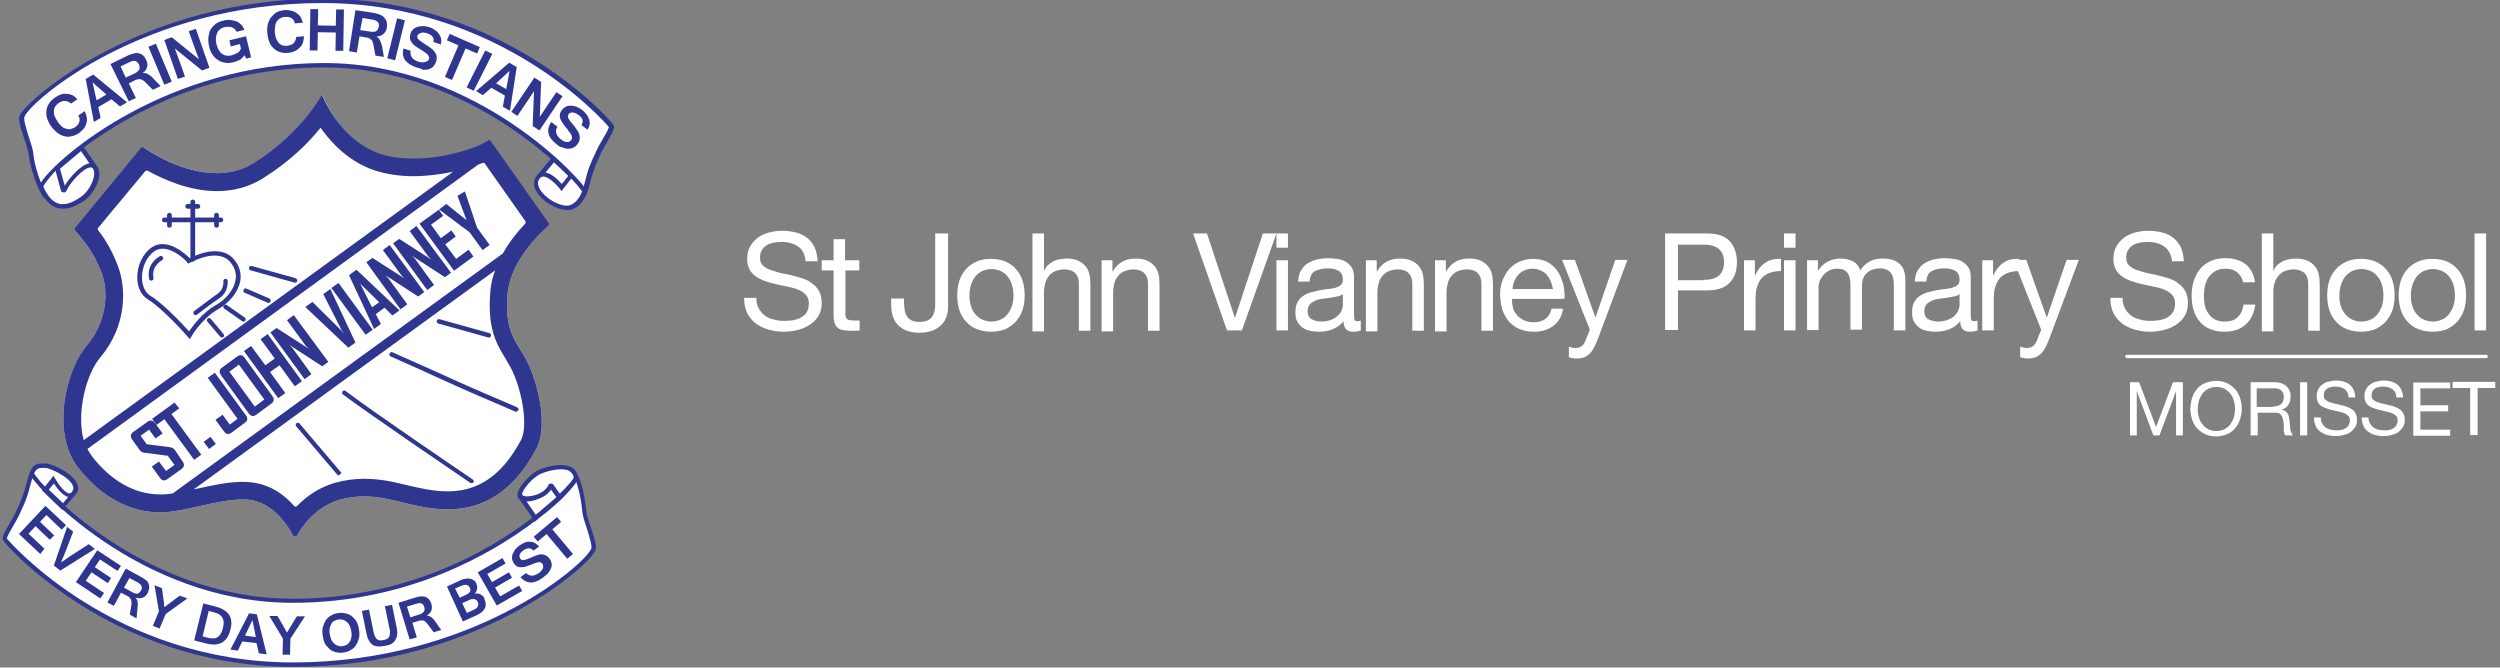 <?xml version="1.0" encoding="utf-8"?>
<!-- Generator: Adobe Illustrator 24.0.1, SVG Export Plug-In . SVG Version: 6.00 Build 0)  -->
<svg version="1.1" id="Layer_1" xmlns="http://www.w3.org/2000/svg" xmlns:xlink="http://www.w3.org/1999/xlink" x="0px" y="0px"
	 viewBox="0 0 737.8 197" style="enable-background:new 0 0 737.8 197;" xml:space="preserve">
<rect x="0" y="0" width="737.8" height="197" fill="#808080" stroke="none"/>
<style type="text/css">
	.st0{fill:#2E3692;}
	.st1{fill:none;stroke:#2E3692;stroke-linecap:round;stroke-linejoin:round;stroke-miterlimit:10;}
	.st2{fill:#FFFFFF;}
	.st3{fill:#2F368F;}
</style>
<g>
	<g>
		<path class="st2" d="M172.5,150.5c-0.2-2.3-1-7.6-2.6-10.5c-0.3-0.7-0.8-1.3-1.8-1.8l0,0c-0.1,0-0.1,0-0.2-0.1c0,0,0,0-0.1,0l0,0
			c-2.8-1-7.7,0.5-9.4,1.6c-2.5,1.6-6.3,5.9-4.5,7.1l0.1-0.1l0.1,0.1c-0.1,0-0.1-0.1-0.2-0.1l4.1,6c-13.7,10.6-38.8,24.3-71.6,24.3
			c-31,0-55.4-16.7-67.9-27.8l0,0l0,0c0,0,3.6-4.3,3.6-4.3c2.2-3.6-6.8-7.9-8.7-7.7s-3.4-0.8-4.7,4.3s-2.1,6.7-3.5,9.6
			s-4,6.8-3.8,7.7c0.2,1,31.9,37.1,85.1,37.1s86.9-29.3,88.6-34.1C175.9,160.2,172.7,153.5,172.5,150.5z"/>
	</g>
	<g>
		<path class="st2" d="M9.6,45.9c0.2,2.3,1,7.6,2.6,10.5c0.3,0.7,0.8,1.3,1.8,1.8l0,0c0.1,0,0.1,0,0.2,0.1c0,0,0,0,0.1,0l0,0
			c2.4,2.3,4.4,4.1,9.7,0.7c2.5-1.6,6-8.2,4.2-9.4l-0.1,0.1L28,49.5c0.1,0,0.1,0.1,0.2,0.1l-4.1-6C37.8,33,62.8,19.2,95.6,19.2
			c31,0,55.4,16.7,67.9,27.8l0,0l0,0c0,0-3.6,4.3-3.6,4.3c-4.8,5.6,5.2,10.2,7,10.1c1.8-0.1,5-1.5,6.3-6.6c1.3-5.1,2.1-6.7,3.5-9.6
			c1.4-2.9,4-6.8,3.8-7.7c-0.2-1-31.9-37.1-85.1-37.1S8.6,29.6,6.8,34.4C6.2,36.3,9.4,43,9.6,45.9z"/>
	</g>
	<g>
		<path class="st2" d="M95.1,27.9c0,0-5.8,11.2-20.1,20.2c-3.5,2.2-7.3,3-11,3c-10,0-19.4-6.1-21.5-7.6c-0.3-0.2-0.6-0.1-0.8,0.1
			L22.1,67.2c-0.2,0.2-0.2,0.6,0,0.8c3.5,4,5.6,6.8,7.8,12.3c2.2,5.7,1.8,14.5-4.4,21.8c-6.2,7.3-10.3,25.7-2.6,35.7
			c7.3,9.5,16.2,13.4,24.2,13.4c0.4,0,0.9,0,1.3,0c6.9-0.4,16.1-3.8,23.2-3.8c1.5,0,3,0.2,4.2,0.6c5.7,1.7,9.4,7.6,10.7,10.1
			c0.2,0.4,0.9,0.4,1.1,0c1.4-2.5,5.4-8.5,12.6-10.6c2.6-0.7,5-1,7.3-1c8.3,0,15.1,3.8,24.4,3.8c0.9,0,1.8,0,2.8-0.1
			c13.6-1.1,20.4-11.9,23.5-17.6c4-7.3,0-21.3-3.1-26.8c-3.1-5.5-6.2-8.1-5.3-19.1c0.8-9.7,9.8-18.1,11.9-19.9
			c0.2-0.2,0.3-0.6,0.1-0.8l-17.1-24.2c-0.2-0.3-0.6-0.4-0.9-0.1c-2.7,2-12.4,5.3-22,5.3c-3.2,0-6.5-0.4-9.4-1.3
			C100.2,41.5,95.1,27.9,95.1,27.9L95.1,27.9z"/>
	</g>
	<g>
		<path class="st3" d="M86.4,177.9c-45.7,0-77-35.6-77.6-37.9l1.3-0.3l-0.6,0.2l0.6-0.2c1.2,2.9,31.9,37,76.4,37
			c32.6,0,57.1-13.5,70.6-23.9l-3.7-5.3c-0.4-0.3-0.7-0.8-0.7-1.4c0-2.2,3.3-5.5,5.2-6.8c2-1.4,7.8-3,10.7-1.4
			c1.2,0.7,1.9,1.8,1.9,3.3c0,1.1-2.5,3.7-3.9,5.2c-0.2,0.2-0.4,0.4-0.7,0.7l0,0l-0.5,0.5c-1.3,1.2-3.3,3-6.2,5.2l-1.4,1.2l-0.1-0.1
			C145.3,163.3,120.5,177.9,86.4,177.9z M155.4,148l2.7,3.9c0.3-0.3,0.7-0.5,1-0.8l4.1-3.5c0.3-0.3,0.7-0.6,1-0.9l-1.6-2.2
			c-0.8,1.3-2.3,2.3-4.2,2.9C157.4,147.8,156.4,148,155.4,148z M165.6,138.5c-2.5,0-5.6,1-6.9,1.8c-2.1,1.4-4.6,4.3-4.6,5.6
			c0,0.2,0.1,0.3,0.2,0.3c0.6,0.4,2,0.4,3.7-0.1c1.9-0.6,3.3-1.7,3.8-2.9c0.1-0.3,0.4-0.5,0.7-0.5c0.3,0,0.6,0.1,0.8,0.3l1.9,2.7
			c2.6-2.5,4-4.3,4.1-4.7c0-1-0.4-1.7-1.2-2.1C167.4,138.7,166.5,138.5,165.6,138.5z M162.1,144C162.1,144,162.1,144,162.1,144
			L162.1,144z"/>
	</g>
	<g>
		<path class="st3" d="M86.6,196.8c-27.8,0-49.5-9.9-62.8-18.3c-14.2-8.9-22.8-18.4-23-19.3c-0.2-0.8,0.6-2.2,2-4.7
			c0.7-1.2,1.4-2.4,1.9-3.4l0.2-0.5c1.2-2.6,2-4.3,3.2-9c1.1-4.5,2.6-4.9,4.6-4.8c0.2,0,0.5,0,0.7,0c1.6-0.1,7.3,2.4,9.1,5.4
			c0.9,1.5,0.6,2.7,0.1,3.4c0,0,0,0.1-0.1,0.1l0,0l-4.1,4.8l-6-5.8l3.4-4.3l0.5,0.9c0.9,1.6,2.9,4.3,4.2,4.3c0.2,0,0.6-0.1,0.9-0.7
			c0.4-0.6,0.3-1.2-0.1-2c-1.6-2.6-6.8-4.8-7.9-4.8c-0.3,0-0.6,0-0.8,0c-1.3,0-2.3,0-3.3,3.8c-1.2,4.9-2,6.6-3.3,9.3l-0.2,0.5
			c-0.5,1.1-1.2,2.3-1.9,3.5c-0.8,1.3-1.8,3.2-1.9,3.7c1.4,1.7,32.1,36.6,84.5,36.6c53,0,86.3-29,88-33.6c0.3-0.9-0.6-3.6-1.3-5.9
			c-0.7-2.1-1.3-4-1.4-5.4c-0.3-3.8-1.8-11-4-11.7l0.4-1.2c3.8,1.4,4.8,12.7,4.8,12.9c0.1,1.2,0.7,3.2,1.4,5.1
			c1.1,3.4,1.8,5.5,1.3,6.7C174.1,167,140.2,196.8,86.6,196.8z M14.4,144.5l4.2,4l1.5-1.8c-1.7-0.5-3.4-2.8-4.2-4L14.4,144.5z"/>
	</g>
	<g>
		<path class="st3" d="M18.6,61.6c-0.5,0-1.1-0.1-1.6-0.2c-2.2-0.6-4-2.6-5.4-5.8c-0.2-0.5,0-1,0.6-1.9c5.1-7.7,37.4-35.1,83.5-35.1
			c45.7,0,77,35.6,77.6,37.9l-1.3,0.4c-1.2-2.9-31.9-37-76.4-37c-32.2,0-57.1,13.3-70.8,23.6l3.8,5.5c0.1,0.1,0.1,0.2,0.2,0.3
			c1.7,2.9-1.2,8.1-3.9,9.9l-0.1,0.1C23.4,60.1,21.1,61.6,18.6,61.6z M12.8,55.1c1.2,2.8,2.8,4.5,4.5,5c2.5,0.7,5.1-1,6.6-2l0.1-0.1
			c2.4-1.6,4.6-6.1,3.5-8.1l-0.1-0.2c-0.2-0.2-0.4-0.3-0.7-0.3c-2.1,0.1-6.1,4.6-7.1,6.9c-0.1,0.3-0.4,0.5-0.7,0.5
			c-0.3,0-0.6-0.1-0.8-0.3l-0.1-0.2l-1.6-5.9C14.2,52.8,12.9,54.5,12.8,55.1z M18.5,55.8C18.5,55.8,18.5,55.8,18.5,55.8
			C18.5,55.8,18.5,55.8,18.5,55.8z M17.7,49.8l1.4,5c1.5-2.5,4.8-6.2,7.3-6.6l-2.5-3.6L17.7,49.8z"/>
	</g>
	<g>
		<path class="st3" d="M167.5,62c-3.2,0-7.5-2.6-9.2-5.5c-0.9-1.5-0.9-3-0.2-4.2c0.2-0.3,0.4-0.6,0.6-0.8l4.6-5.5l6,5.8l-3.6,4.6
			l-0.5-0.7c-0.8-1-3.2-3.6-4.9-3.6c-0.2,0-0.4,0.1-0.7,0.2l-0.5,0.6c-0.5,0.8-0.4,1.8,0.2,2.9c1.4,2.5,5.3,4.9,8,4.9c0,0,0,0,0,0
			c1.7,0,4-1.6,5.1-6.2c1.2-4.9,2-6.6,3.3-9.3l0.2-0.5c0.5-1.1,1.2-2.3,1.9-3.5c0.8-1.3,1.8-3.2,1.9-3.7
			c-1.4-1.7-32.1-36.6-84.5-36.6c-53,0-86.3,29-88,33.6c-0.3,0.9,0.6,3.6,1.3,5.9c0.7,2.1,1.3,4,1.4,5.4c0.2,2.8,2.4,9.9,4.2,11.9
			l-1,0.9c-2-2.3-4.3-9.6-4.6-12.7c-0.1-1.2-0.7-3.2-1.4-5.1c-1.1-3.4-1.8-5.5-1.3-6.7C7.9,29.4,41.8-0.4,95.4-0.4
			c27.8,0,49.5,9.9,62.8,18.3c14.2,8.9,22.8,18.4,23,19.3c0.2,0.8-0.6,2.2-2,4.7c-0.7,1.2-1.4,2.4-1.9,3.4l-0.2,0.5
			c-1.2,2.6-2,4.3-3.2,9C172.6,60.2,169.7,62,167.5,62L167.5,62z M161,50.9c1.9,0.3,3.8,2.3,4.8,3.4l1.9-2.4l-4.2-4L161,50.9z"/>
	</g>
	<g>
		<g>
			<path class="st3" d="M11.9,163.5l-6.3-5.9l7.8-8.3l6.1,5.7l-1.3,1.3l-4.5-4.3l-1.9,2l4.2,4l-1.3,1.3l-4.2-4l-2.1,2.2l4.7,4.4
				L11.9,163.5z"/>
		</g>
		<g>
			<path class="st3" d="M28,162l-10.2,6.4l-1.9-1.5l3.9-11.4l1.8,1.4c-0.4,1.1-0.8,2.1-1.2,3.1c-0.4,1-0.8,2.1-1.2,3.1l-1.2,2.9
				l2.6-1.8c0.9-0.6,1.9-1.2,2.8-1.8c0.9-0.6,1.9-1.2,2.8-1.8L28,162z"/>
		</g>
		<g>
			<path class="st3" d="M29.6,176.6l-7.2-4.8l6.3-9.4l7,4.6l-1,1.5l-5.2-3.4l-1.5,2.3l4.8,3.2l-1,1.5l-4.8-3.2l-1.7,2.5l5.4,3.6
				L29.6,176.6z"/>
		</g>
		<g>
			<path class="st3" d="M40.3,182.5l-2-1.1l0.5-3c0-0.3,0-0.5,0-0.8c0-0.2-0.1-0.5-0.2-0.7c-0.1-0.2-0.2-0.4-0.4-0.6
				c-0.2-0.2-0.3-0.3-0.6-0.4l-1.9-1l-2.1,3.9l-1.9-1l5.4-10l4.4,2.4c0.4,0.2,0.7,0.4,1,0.6c0.3,0.2,0.6,0.4,0.8,0.6
				c0.2,0.2,0.4,0.5,0.5,0.7c0.1,0.3,0.2,0.6,0.2,0.9c0.1,0.6-0.1,1.3-0.4,2c-0.4,0.7-0.9,1.2-1.5,1.4c-0.6,0.2-1.3,0.2-2.1,0l0,0
				c0.3,0.3,0.5,0.7,0.6,1.2s0.1,1,0,1.6L40.3,182.5z M36.6,173.4l2.3,1.3c0.3,0.2,0.6,0.3,0.9,0.4c0.3,0.1,0.5,0.1,0.7,0.1
				c0.2,0,0.4-0.1,0.6-0.3c0.2-0.2,0.3-0.4,0.5-0.6c0.3-0.5,0.3-0.9,0.2-1.3c-0.2-0.4-0.5-0.7-1.1-1.1l-2.5-1.3L36.6,173.4z"/>
		</g>
		<g>
			<path class="st3" d="M55.3,176.6l-6.4,4.6l-1.8,4.3l-2-0.8l1.8-4.3l-1.3-7.7l2.2,0.9l0.5,3.6c0.1,0.3,0.1,0.7,0.1,1
				c0,0.3,0.1,0.7,0.1,1l1.6-1.2l2.9-2.2L55.3,176.6z"/>
		</g>
		<g>
			<path class="st3" d="M60,178.1l3.6,0.9c1.9,0.5,3.2,1.3,4,2.4c0.7,1.1,0.9,2.6,0.4,4.4c-0.9,3.7-3.3,5.1-7.1,4.1l-3.6-0.9
				L60,178.1z M59.8,187.8l1.5,0.4c0.7,0.2,1.3,0.2,1.8,0.2c0.5,0,0.9-0.2,1.3-0.5c0.7-0.5,1.1-1.4,1.4-2.6c0.3-1.2,0.3-2.1-0.1-2.9
				c-0.2-0.4-0.5-0.7-0.9-1c-0.4-0.3-1-0.5-1.7-0.7l-1.5-0.4L59.8,187.8z"/>
		</g>
		<g>
			<path class="st3" d="M78.7,193.1l-2.3-0.3l-0.7-3l-4.2-0.5l-1.3,2.7l-2.2-0.3l5.5-10.7l2.3,0.3L78.7,193.1z M75.5,188l-1-5
				l-2.2,4.6L75.5,188z"/>
		</g>
		<g>
			<path class="st3" d="M90,181.9l-4.3,6.6l-0.1,4.7l-2.2,0l0.1-4.7l-4-6.7l2.4,0l1.8,3.1c0.2,0.3,0.3,0.6,0.5,0.9
				c0.2,0.3,0.3,0.6,0.5,0.9l1-1.7l1.9-3.1L90,181.9z"/>
		</g>
		<g>
			<path class="st3" d="M100,180.9c0.8-0.1,1.6,0,2.3,0.2c0.7,0.2,1.3,0.5,1.8,1c0.5,0.5,1,1,1.3,1.7c0.3,0.7,0.5,1.5,0.6,2.3
				c0.1,0.9,0.1,1.7-0.1,2.4c-0.2,0.7-0.5,1.4-0.9,2c-0.4,0.6-0.9,1-1.6,1.4c-0.6,0.4-1.4,0.6-2.2,0.7c-0.8,0.1-1.6,0-2.3-0.2
				c-0.7-0.2-1.3-0.5-1.8-1c-0.5-0.5-1-1-1.3-1.7c-0.3-0.7-0.5-1.5-0.6-2.3c-0.1-0.9-0.1-1.7,0.1-2.4c0.2-0.7,0.5-1.4,0.9-2
				c0.4-0.6,0.9-1,1.6-1.4C98.4,181.2,99.2,181,100,180.9z M101,190.7c0.5-0.1,0.9-0.2,1.3-0.4s0.7-0.6,0.9-0.9
				c0.2-0.4,0.4-0.8,0.5-1.3c0.1-0.5,0.1-1,0-1.6c-0.1-0.6-0.2-1.1-0.4-1.6c-0.2-0.5-0.4-0.9-0.8-1.2c-0.3-0.3-0.7-0.6-1.1-0.7
				c-0.4-0.2-0.9-0.2-1.4-0.2c-0.5,0.1-0.9,0.2-1.3,0.4c-0.4,0.2-0.7,0.5-0.9,0.9c-0.2,0.4-0.4,0.8-0.5,1.3c-0.1,0.5-0.1,1.1,0,1.6
				c0.1,0.6,0.2,1.1,0.4,1.6c0.2,0.5,0.5,0.9,0.8,1.2c0.3,0.3,0.7,0.6,1.1,0.7C100.1,190.7,100.5,190.8,101,190.7z"/>
		</g>
		<g>
			<path class="st3" d="M113.6,190.6c-0.7,0.1-1.2,0.2-1.7,0.2c-0.5,0-0.9-0.1-1.3-0.2c-0.4-0.1-0.7-0.3-1-0.6
				c-0.3-0.3-0.5-0.5-0.7-0.9c-0.2-0.3-0.3-0.7-0.5-1.1c-0.1-0.4-0.2-0.8-0.3-1.3l-1.3-6.4l2.1-0.4l1.3,6.4c0.1,0.6,0.3,1,0.4,1.4
				c0.2,0.4,0.4,0.7,0.6,0.9c0.2,0.2,0.5,0.3,0.8,0.4c0.3,0,0.7,0,1.2-0.1c0.4-0.1,0.8-0.2,1.1-0.4c0.3-0.2,0.5-0.4,0.6-0.7
				c0.1-0.3,0.2-0.6,0.2-1c0-0.4,0-0.9-0.2-1.5l-1.3-6.4l2.1-0.4l1.3,6.4c0.1,0.4,0.1,0.8,0.2,1.2c0.1,0.4,0.1,0.8,0,1.2
				c0,0.4-0.1,0.8-0.3,1.1s-0.3,0.7-0.6,1s-0.7,0.6-1.1,0.8C114.9,190.3,114.3,190.5,113.6,190.6z"/>
		</g>
		<g>
			<path class="st3" d="M130.2,185.9l-2.2,0.7l-1.8-2.4c-0.2-0.2-0.3-0.4-0.5-0.6c-0.2-0.2-0.4-0.3-0.6-0.4
				c-0.2-0.1-0.4-0.1-0.7-0.1c-0.2,0-0.5,0-0.7,0.1l-2,0.6l1.3,4.3l-2.1,0.6l-3.3-10.8l4.8-1.5c0.4-0.1,0.8-0.2,1.1-0.3
				c0.4-0.1,0.7-0.1,1-0.1c0.3,0,0.6,0,0.9,0.1c0.3,0.1,0.5,0.2,0.8,0.4c0.5,0.4,0.9,1,1.1,1.7c0.2,0.8,0.2,1.4,0,2
				c-0.3,0.6-0.7,1.1-1.4,1.5l0,0c0.5,0,0.9,0.1,1.3,0.4c0.4,0.3,0.8,0.6,1.1,1.1L130.2,185.9z M121.1,182.2l2.5-0.8
				c0.4-0.1,0.7-0.2,0.9-0.4c0.2-0.1,0.4-0.3,0.6-0.5c0.1-0.2,0.2-0.4,0.2-0.6c0-0.2,0-0.5-0.1-0.8c-0.2-0.5-0.4-0.9-0.8-1
				c-0.4-0.2-0.9-0.1-1.6,0.1l-2.7,0.8L121.1,182.2z"/>
		</g>
		<g>
			<path class="st3" d="M143,176.8c0.4,1,0.5,1.9,0.1,2.7c-0.4,0.8-1.2,1.5-2.5,2.1l-4,1.8l-4.7-10.3l3.9-1.8
				c0.5-0.3,1.1-0.4,1.6-0.5c0.5-0.1,0.9-0.1,1.4,0c0.4,0.1,0.8,0.3,1.1,0.5c0.3,0.2,0.6,0.6,0.7,1c0.2,0.5,0.3,1,0.2,1.5
				c-0.1,0.5-0.3,1-0.7,1.4c0.4-0.1,0.7-0.1,1,0c0.3,0,0.6,0.1,0.8,0.3c0.3,0.1,0.5,0.3,0.7,0.5C142.8,176.2,142.9,176.5,143,176.8z
				 M135.7,176.4l1.9-0.9c0.6-0.3,1-0.6,1.1-0.9c0.2-0.3,0.2-0.7-0.1-1.2c-0.1-0.2-0.2-0.4-0.4-0.5c-0.1-0.1-0.3-0.2-0.5-0.3
				c-0.2,0-0.4,0-0.7,0c-0.3,0.1-0.5,0.2-0.9,0.3l-1.8,0.8L135.7,176.4z M137.8,180.9l1.9-0.9c0.7-0.3,1.1-0.6,1.3-1
				c0.2-0.4,0.2-0.8,0-1.3c-0.1-0.3-0.3-0.5-0.4-0.6c-0.2-0.1-0.3-0.2-0.6-0.3c-0.2,0-0.5,0-0.8,0c-0.3,0.1-0.6,0.2-1,0.4l-1.8,0.8
				L137.8,180.9z"/>
		</g>
		<g>
			<path class="st3" d="M154.1,174.4l-7.5,4.3l-5.6-9.8l7.3-4.2l0.9,1.6l-5.4,3.1l1.4,2.4l5-2.9l0.9,1.6l-5,2.9l1.5,2.6l5.6-3.2
				L154.1,174.4z"/>
		</g>
		<g>
			<path class="st3" d="M159.9,170.7c-1.3,0.9-2.5,1.3-3.5,1.2s-2-0.6-2.8-1.6l1.7-1.2c0.2,0.3,0.5,0.5,0.8,0.6
				c0.3,0.1,0.6,0.2,0.9,0.2c0.3,0,0.6-0.1,0.9-0.2c0.3-0.1,0.6-0.3,1-0.5c0.3-0.2,0.6-0.4,0.8-0.7c0.2-0.2,0.4-0.5,0.5-0.7
				c0.1-0.2,0.1-0.5,0.1-0.7c0-0.2-0.1-0.4-0.2-0.7c-0.1-0.2-0.3-0.3-0.5-0.4c-0.2-0.1-0.4-0.1-0.6-0.1c-0.2,0-0.5,0.1-0.8,0.2
				c-0.3,0.1-0.7,0.2-1.1,0.4c-0.6,0.2-1.1,0.4-1.6,0.6c-0.5,0.2-1,0.3-1.4,0.3c-0.4,0-0.8,0-1.2-0.1c-0.4-0.1-0.7-0.4-1-0.7
				c-0.1-0.1-0.2-0.2-0.2-0.3c-0.1-0.1-0.2-0.2-0.2-0.3c-0.2-0.4-0.4-0.8-0.4-1.2c0-0.4,0-0.8,0.2-1.3c0.2-0.4,0.4-0.8,0.7-1.3
				c0.3-0.4,0.8-0.8,1.3-1.2c0.6-0.4,1.1-0.7,1.6-0.9c0.5-0.2,1.1-0.3,1.6-0.2c0.5,0,1,0.1,1.4,0.4c0.4,0.2,0.8,0.6,1.2,1l-1.7,1.2
				c-0.8-0.9-1.7-0.9-2.9-0.1c-0.3,0.2-0.5,0.4-0.7,0.6c-0.2,0.2-0.3,0.4-0.4,0.6s-0.1,0.4-0.1,0.6c0,0.2,0.1,0.4,0.2,0.6
				c0.1,0.2,0.3,0.3,0.4,0.4c0.2,0.1,0.3,0.1,0.6,0.1c0.2,0,0.5-0.1,0.8-0.2c0.3-0.1,0.7-0.2,1.1-0.4c0.4-0.2,0.8-0.3,1.1-0.5
				c0.4-0.1,0.7-0.3,1.1-0.4c0.4-0.1,0.7-0.2,1-0.2c0.3,0,0.6,0,0.9,0.1s0.6,0.2,0.9,0.4c0.3,0.2,0.5,0.5,0.8,0.8
				c0.3,0.4,0.5,0.9,0.6,1.4s0,1-0.2,1.4c-0.2,0.5-0.4,0.9-0.8,1.4S160.4,170.3,159.9,170.7z"/>
		</g>
		<g>
			<path class="st3" d="M165.6,154l-2.6,2.2l6.1,7.3l-1.7,1.4l-6.1-7.3l-2.6,2.2l-1.2-1.4l6.9-5.8L165.6,154z"/>
		</g>
	</g>
	<g>
		<g>
			<path class="st3" d="M23.4,39.2c-0.7,0.5-1.4,0.8-2.2,1c-0.7,0.2-1.5,0.2-2.2,0c-0.8-0.2-1.4-0.5-2.1-1c-0.6-0.5-1.2-1.1-1.8-1.9
				c-1.1-1.6-1.6-3.1-1.4-4.7c0.1-0.8,0.4-1.5,0.8-2.1c0.4-0.6,1-1.2,1.7-1.7c0.6-0.4,1.1-0.7,1.7-0.9c0.6-0.2,1.1-0.3,1.7-0.2
				c0.7,0,1.3,0.2,1.8,0.4c0.5,0.3,1,0.7,1.4,1.2l-1.9,1.3c-0.2-0.3-0.5-0.5-0.8-0.6c-0.3-0.1-0.6-0.2-0.9-0.2c-0.3,0-0.6,0-0.9,0.1
				c-0.3,0.1-0.7,0.3-1,0.5c-0.4,0.3-0.7,0.6-1,1c-0.2,0.4-0.4,0.8-0.4,1.3c0,0.5,0,1,0.2,1.5c0.2,0.5,0.5,1.1,0.9,1.7
				c0.4,0.6,0.8,1,1.2,1.4c0.4,0.4,0.9,0.6,1.3,0.7c0.4,0.1,0.9,0.2,1.3,0.1c0.4-0.1,0.9-0.3,1.3-0.5c0.7-0.5,1.1-1,1.3-1.6
				c0.2-0.6,0.1-1.3-0.3-1.9l1.9-1.3c0.3,0.6,0.5,1.2,0.6,1.8c0.1,0.6,0.1,1.2-0.1,1.8c-0.2,0.6-0.4,1.1-0.8,1.6
				C24.4,38.3,24,38.7,23.4,39.2z"/>
		</g>
		<g>
			<path class="st3" d="M37.5,30.2l-2.1,1.2l-2.5-2.1l-3.9,2.3l0.7,3.2l-2,1.2l-2.4-12.7l2.2-1.3L37.5,30.2z M31.4,27.9l-4.1-3.6
				l1.2,5.3L31.4,27.9z"/>
		</g>
		<g>
			<path class="st3" d="M47.4,25.4l-2.3,1.1l-2.3-2.3c-0.2-0.2-0.4-0.4-0.6-0.5c-0.2-0.1-0.5-0.2-0.7-0.3c-0.2-0.1-0.5-0.1-0.7,0
				c-0.2,0-0.5,0.1-0.8,0.2l-2,1l2.1,4.3l-2.1,1l-5.4-11l4.9-2.4c0.4-0.2,0.8-0.4,1.2-0.5c0.4-0.1,0.7-0.2,1.1-0.3
				c0.3-0.1,0.7-0.1,1,0c0.3,0,0.6,0.2,0.9,0.3c0.6,0.3,1.1,0.9,1.4,1.6c0.4,0.8,0.5,1.5,0.3,2.2c-0.2,0.7-0.6,1.3-1.3,1.8l0,0
				c0.5-0.1,1,0,1.4,0.2s0.9,0.5,1.4,1L47.4,25.4z M37.1,22.9l2.6-1.2c0.4-0.2,0.7-0.4,0.9-0.6c0.2-0.2,0.4-0.4,0.5-0.6
				c0.1-0.2,0.1-0.4,0.1-0.7c0-0.2-0.1-0.5-0.2-0.8c-0.3-0.5-0.6-0.9-1.1-1c-0.4-0.1-1,0-1.6,0.3l-2.7,1.3L37.1,22.9z"/>
		</g>
		<g>
			<path class="st3" d="M50.7,24.1L48.5,25l-4.7-11.2l2.2-0.9L50.7,24.1z"/>
		</g>
		<g>
			<path class="st3" d="M61.8,20l-2.2,0.8l-8-6.5l1.5,4.1l1.5,4.2l-2.1,0.7l-4-11.5l2.2-0.8l8,6.5l-1.5-4.1l-1.5-4.2l2.1-0.7
				L61.8,20z"/>
		</g>
		<g>
			<path class="st3" d="M68.8,18.4c-0.9,0.2-1.7,0.3-2.4,0.1c-0.8-0.1-1.5-0.4-2.1-0.8c-0.6-0.4-1.2-1-1.6-1.6
				c-0.5-0.7-0.8-1.5-1-2.5c-0.2-0.9-0.3-1.8-0.2-2.6c0.1-0.8,0.3-1.6,0.6-2.2c0.4-0.7,0.9-1.2,1.5-1.7c0.6-0.5,1.4-0.8,2.3-1
				c0.7-0.2,1.4-0.3,2.1-0.2s1.2,0.2,1.8,0.4c0.5,0.2,1,0.6,1.4,1c0.4,0.4,0.7,0.9,0.9,1.5l-2.3,0.6c-0.1-0.3-0.3-0.6-0.5-0.8
				c-0.2-0.2-0.5-0.4-0.8-0.5c-0.3-0.1-0.6-0.2-1-0.2c-0.4,0-0.8,0-1.2,0.1c-0.5,0.1-1,0.3-1.3,0.6c-0.4,0.3-0.7,0.6-0.9,1.1
				c-0.2,0.4-0.3,0.9-0.4,1.5c0,0.6,0,1.2,0.2,1.9c0.2,0.7,0.4,1.3,0.7,1.7c0.3,0.5,0.6,0.9,1,1.1c0.4,0.3,0.8,0.5,1.3,0.5
				c0.5,0.1,1,0.1,1.5-0.1c0.7-0.2,1.2-0.4,1.7-0.7c0.5-0.3,0.8-0.7,1-1.3L70.8,13l-2.7,0.7l-0.4-1.8l4.9-1.2l1.5,6.2l-1.4,0.4
				l-0.6-1c-0.3,0.5-0.7,0.9-1.2,1.3C70.3,17.9,69.6,18.2,68.8,18.4z"/>
		</g>
		<g>
			<path class="st3" d="M85.1,15.6c-0.9,0.1-1.7,0-2.4-0.2c-0.7-0.2-1.4-0.6-1.9-1.1c-0.6-0.5-1-1.1-1.3-1.9
				c-0.3-0.7-0.5-1.6-0.6-2.6c-0.2-1.9,0.2-3.5,1.1-4.7c0.5-0.6,1-1.1,1.7-1.5C82.2,3.3,83,3.1,83.8,3c0.7-0.1,1.3,0,1.9,0.1
				c0.6,0.1,1.1,0.3,1.6,0.6c0.6,0.4,1.1,0.8,1.4,1.3c0.3,0.5,0.5,1.1,0.7,1.7L87,6.9C87,6.6,86.8,6.3,86.7,6
				c-0.2-0.3-0.4-0.5-0.6-0.6c-0.3-0.2-0.6-0.3-0.9-0.4C84.8,5,84.4,5,84,5c-0.5,0-0.9,0.2-1.3,0.4c-0.4,0.2-0.7,0.5-1,0.9
				c-0.3,0.4-0.4,0.9-0.5,1.4c-0.1,0.6-0.1,1.2-0.1,1.9c0.1,0.7,0.2,1.3,0.4,1.8c0.2,0.5,0.5,0.9,0.8,1.3c0.3,0.3,0.7,0.6,1.1,0.7
				c0.4,0.1,0.9,0.2,1.4,0.1c0.8-0.1,1.4-0.3,1.9-0.8c0.4-0.5,0.7-1.1,0.7-1.8l2.3-0.2c0,0.7-0.1,1.3-0.3,1.9
				c-0.2,0.6-0.5,1.1-1,1.5c-0.4,0.4-0.9,0.8-1.5,1C86.4,15.4,85.8,15.5,85.1,15.6z"/>
		</g>
		<g>
			<path class="st3" d="M101.3,15L99,15l0.1-5.4l-5.3-0.1l-0.1,5.4l-2.3,0l0.2-12.2l2.3,0l-0.1,4.8l5.3,0.1l0.1-4.8l2.3,0L101.3,15z
				"/>
		</g>
		<g>
			<path class="st3" d="M113.3,16.8l-2.5-0.4l-0.6-3.2c-0.1-0.3-0.1-0.5-0.2-0.8c-0.1-0.2-0.2-0.5-0.4-0.6c-0.2-0.2-0.4-0.3-0.6-0.5
				c-0.2-0.1-0.5-0.2-0.7-0.2l-2.2-0.4l-0.8,4.8l-2.3-0.4l1.9-12.1l5.4,0.8c0.5,0.1,0.9,0.2,1.2,0.3s0.7,0.2,1,0.4
				c0.3,0.2,0.6,0.3,0.8,0.6c0.2,0.2,0.4,0.5,0.6,0.8c0.3,0.6,0.4,1.3,0.3,2.1c-0.1,0.9-0.5,1.5-1,2c-0.5,0.5-1.2,0.7-2.1,0.8l0,0
				c0.4,0.2,0.8,0.6,1,1c0.2,0.4,0.4,1,0.6,1.6L113.3,16.8z M106.3,8.9l2.8,0.4c0.4,0.1,0.8,0.1,1.1,0.1c0.3,0,0.6-0.1,0.8-0.2
				s0.4-0.3,0.5-0.5c0.1-0.2,0.2-0.5,0.3-0.8c0.1-0.6,0-1.1-0.3-1.4c-0.3-0.3-0.8-0.6-1.5-0.7l-3-0.5L106.3,8.9z"/>
		</g>
		<g>
			<path class="st3" d="M116.6,17.8l-2.3-0.6l2.9-11.8l2.3,0.6L116.6,17.8z"/>
		</g>
		<g>
			<path class="st3" d="M122.9,19.9c-1.6-0.5-2.7-1.3-3.4-2.2c-0.6-1-0.8-2.1-0.4-3.4l2.1,0.7c-0.1,0.4-0.1,0.7,0,1.1
				c0.1,0.3,0.2,0.6,0.4,0.9c0.2,0.3,0.4,0.5,0.8,0.7c0.3,0.2,0.7,0.4,1.1,0.5c0.4,0.1,0.7,0.2,1.1,0.2c0.3,0,0.6,0,0.9-0.1
				c0.3-0.1,0.5-0.2,0.7-0.3s0.3-0.4,0.4-0.6c0.1-0.2,0.1-0.4,0-0.6c-0.1-0.2-0.2-0.4-0.3-0.6c-0.2-0.2-0.4-0.4-0.7-0.6
				c-0.3-0.2-0.6-0.4-1-0.7c-0.6-0.4-1.1-0.7-1.6-1c-0.5-0.3-0.9-0.7-1.2-1c-0.3-0.3-0.5-0.7-0.7-1.1s-0.1-0.8-0.1-1.3
				c0-0.1,0.1-0.3,0.1-0.4c0-0.1,0.1-0.3,0.1-0.4c0.2-0.4,0.4-0.8,0.8-1.1c0.3-0.3,0.7-0.5,1.2-0.7c0.5-0.1,1-0.2,1.6-0.2
				c0.6,0,1.2,0.1,1.8,0.3c0.7,0.2,1.3,0.5,1.8,0.9c0.5,0.3,0.9,0.7,1.2,1.2c0.3,0.4,0.5,0.9,0.6,1.4c0.1,0.5,0,1.1-0.1,1.6
				l-2.2-0.7c0.3-1.2-0.3-2.1-1.9-2.6c-0.4-0.1-0.7-0.2-1-0.2c-0.3,0-0.6,0-0.8,0.1c-0.2,0.1-0.4,0.2-0.6,0.3s-0.3,0.3-0.4,0.5
				c-0.1,0.2-0.1,0.4,0,0.6c0,0.2,0.1,0.4,0.3,0.5c0.2,0.2,0.4,0.4,0.7,0.6c0.3,0.2,0.6,0.4,1,0.7c0.4,0.2,0.8,0.5,1.1,0.7
				c0.4,0.2,0.7,0.5,1,0.7c0.3,0.2,0.6,0.5,0.8,0.8c0.2,0.3,0.4,0.5,0.6,0.9c0.1,0.3,0.2,0.6,0.2,1c0,0.4-0.1,0.8-0.2,1.2
				c-0.2,0.6-0.5,1-0.8,1.4c-0.4,0.4-0.8,0.6-1.3,0.8c-0.5,0.2-1.1,0.2-1.7,0.2C124.2,20.2,123.5,20.1,122.9,19.9z"/>
		</g>
		<g>
			<path class="st3" d="M140.8,15.8l-3.4-1.5l-4,9.3l-2.1-0.9l4-9.3l-3.4-1.5l0.8-1.9l8.9,3.9L140.8,15.8z"/>
		</g>
		<g>
			<path class="st3" d="M139.8,26.8l-2.1-1l5.5-10.9l2.1,1L139.8,26.8z"/>
		</g>
		<g>
			<path class="st3" d="M150.5,32.7l-2.1-1.2l0.6-3.3l-4-2.3l-2.5,2.2l-2-1.2l9.8-8.4l2.2,1.3L150.5,32.7z M149.4,26.3l1-5.4l-4,3.7
				L149.4,26.3z"/>
		</g>
		<g>
			<path class="st3" d="M159.2,38.5l-2-1.3l0.4-10.3l-2.4,3.6l-2.5,3.7l-1.8-1.2l6.8-10.1l2,1.3l-0.4,10.3l2.4-3.6l2.5-3.7l1.8,1.2
				L159.2,38.5z"/>
		</g>
		<g>
			<path class="st3" d="M164.3,42.6c-1.3-1-2.2-2.1-2.4-3.2c-0.3-1.1,0-2.3,0.8-3.4l1.8,1.4c-0.2,0.3-0.3,0.7-0.4,1
				c0,0.3,0,0.7,0.1,1c0.1,0.3,0.3,0.6,0.5,0.9c0.2,0.3,0.5,0.6,0.8,0.8c0.3,0.2,0.6,0.4,0.9,0.6c0.3,0.1,0.6,0.2,0.9,0.2
				c0.3,0,0.5,0,0.7-0.1c0.2-0.1,0.4-0.2,0.6-0.5c0.1-0.2,0.2-0.4,0.2-0.6c0-0.2,0-0.4-0.1-0.7c-0.1-0.2-0.2-0.5-0.5-0.8
				c-0.2-0.3-0.5-0.6-0.7-1c-0.4-0.5-0.8-1-1.2-1.5c-0.3-0.5-0.6-0.9-0.8-1.3c-0.2-0.4-0.3-0.9-0.3-1.3c0-0.4,0.1-0.8,0.4-1.3
				c0.1-0.1,0.1-0.2,0.2-0.3c0.1-0.1,0.2-0.2,0.3-0.3c0.3-0.4,0.7-0.6,1.1-0.8c0.4-0.2,0.9-0.2,1.4-0.2c0.5,0,1,0.1,1.5,0.3
				c0.5,0.2,1.1,0.5,1.6,0.9c0.6,0.4,1,0.9,1.4,1.4c0.4,0.5,0.6,1,0.8,1.5c0.1,0.5,0.2,1,0.1,1.5c-0.1,0.5-0.3,1-0.6,1.5l-1.8-1.4
				c0.7-1.1,0.4-2.1-0.9-3c-0.3-0.2-0.6-0.4-0.9-0.5c-0.3-0.1-0.5-0.2-0.8-0.2c-0.2,0-0.5,0-0.7,0.1c-0.2,0.1-0.4,0.2-0.5,0.4
				c-0.1,0.2-0.2,0.4-0.2,0.5c0,0.2,0,0.4,0.1,0.6c0.1,0.2,0.2,0.5,0.4,0.7c0.2,0.3,0.4,0.6,0.8,1c0.3,0.3,0.6,0.7,0.8,1
				s0.5,0.7,0.7,1c0.2,0.3,0.4,0.7,0.5,1c0.1,0.3,0.2,0.7,0.2,1c0,0.3,0,0.7-0.1,1c-0.1,0.3-0.3,0.7-0.6,1.1c-0.4,0.5-0.8,0.8-1.2,1
				c-0.5,0.2-1,0.3-1.5,0.3c-0.5,0-1.1-0.1-1.7-0.4C165.4,43.4,164.8,43.1,164.3,42.6z"/>
		</g>
	</g>
	<path class="st3" d="M161.9,65.8l-17.1-24.2c-0.2-0.3-0.6-0.4-0.9-0.1c-2.7,2-12.4,5.3-22,5.3c-3.2,0-6.5-0.4-9.4-1.3
		c-12.3-4-17.5-17.6-17.5-17.6s-5.8,11.2-20.1,20.2c-3.5,2.2-7.3,3-11,3c-10,0-19.4-6.1-21.5-7.6c-0.3-0.2-0.6-0.1-0.8,0.1
		L22.1,67.2c-0.2,0.2-0.2,0.6,0,0.8c3.5,4,5.6,6.8,7.8,12.3c2.2,5.7,1.8,14.5-4.4,21.8c-6.2,7.3-10.3,25.7-2.6,35.7
		c7.3,9.5,16.2,13.4,24.2,13.4c0.4,0,0.9,0,1.3,0c6.9-0.4,16.1-3.8,23.2-3.8c1.5,0,3,0.2,4.2,0.6c5.7,1.7,9.4,7.6,10.7,10.1
		c0.2,0.4,0.9,0.4,1.1,0c1.4-2.5,5.4-8.5,12.6-10.6c2.6-0.7,5-1,7.3-1c8.3,0,15.1,3.8,24.4,3.8c0.9,0,1.8,0,2.8-0.1
		c13.6-1.1,20.4-11.9,23.5-17.6c4-7.3,0-21.3-3.1-26.8s-6.2-8.1-5.3-19.1c0.8-9.7,9.8-18.1,11.9-19.9
		C162.1,66.4,162.1,66.1,161.9,65.8z M29.5,105.6c8-9.4,7.8-20.5,5.3-27.1c-1.7-4.4-3.4-7.4-5.8-10.5c-0.2-0.2-0.2-0.6,0-0.8
		l13.8-16.6c0.2-0.2,0.5-0.3,0.8-0.2c4.7,2.6,12.3,6,20.4,6c5.1,0,9.7-1.3,13.8-3.9c7.8-4.9,13.3-10.4,16.8-14.8
		c3.3,4.7,8.6,10.2,16.3,12.7c3.3,1,7,1.6,11,1.6c3.8,0,7.9-0.5,11.8-1.3l-109,79.2C22.5,121.9,25.4,110.5,29.5,105.6z M150.6,108.3
		c3,5.3,5.6,17,3.1,21.7c-3.3,6-8.9,14-19.3,14.9c-0.8,0.1-1.6,0.1-2.4,0.1c-4.2,0-7.9-0.9-11.8-1.8c-4-1-8-1.9-12.7-1.9
		c-3,0-5.8,0.4-8.7,1.2c-4.8,1.4-8.5,4.1-11.1,6.8c-0.3,0.3-0.7,0.3-0.9,0c-2.3-2.6-5.4-5.1-9.4-6.3c-1.7-0.5-3.6-0.8-5.8-0.8
		c-4.4,0-9.2,1.1-13.8,2.1c-0.2,0-0.4,0.1-0.6,0.1l88.9-64.6c-0.7,2-1.3,4.2-1.4,6.4c-0.9,10.9,1.9,15.4,4.6,19.8
		C149.7,106.7,150.1,107.5,150.6,108.3z M155,66c-2.1,2.2-4.6,5.2-6.6,8.8L51,145.6c-1,0.2-2,0.3-2.9,0.3c-0.3,0-0.7,0-1,0
		c-7.3,0-14.4-4-20-11.3c-0.5-0.7-0.9-1.4-1.3-2.1l115.3-83.9c0.4-0.2,0.9-0.3,1.3-0.5c0.3-0.1,0.6,0,0.7,0.2L155,65.2
		C155.2,65.4,155.2,65.7,155,66z"/>
	<g>
		<path class="st3" d="M56,100.1l-0.6-0.7C55.4,99.3,48,91,43.7,88.4c-1.9-1.1-3.1-3.4-3.2-6.2c-0.1-3.7,1.6-7.4,4.3-9.2
			c4.4-3,9.8,1.8,11.2,3.2c1.9-1,9.2-4.3,13.1,0.4c1.6,1.9,2.2,4.1,1.8,6.4c-0.6,3.1-3.1,6.3-6.6,8.3c-4.7,2.7-7.8,7.9-7.8,8
			L56,100.1z M48,73.4c-0.8,0-1.6,0.2-2.4,0.7c-2.3,1.6-3.8,4.8-3.7,8.1c0.1,2.3,1,4.2,2.5,5.1c3.8,2.3,9.6,8.5,11.4,10.5
			c1.1-1.6,3.9-5.5,7.8-7.7c3.2-1.8,5.4-4.6,5.9-7.4c0.4-1.9-0.2-3.7-1.5-5.3c-3.7-4.5-11.8,0.1-11.9,0.1l-0.5,0.3l-0.4-0.4
			C55.4,77.4,51.6,73.4,48,73.4z"/>
	</g>
	<g>
		<path class="st3" d="M44.6,82.8c-0.3,0-0.6-0.2-0.6-0.5c-0.7-3.7,1.7-5.9,3.2-6.7c0.3-0.2,0.7,0,0.9,0.3c0.2,0.3,0,0.7-0.3,0.9
			c-0.1,0.1-3.2,1.7-2.5,5.2c0.1,0.4-0.2,0.7-0.5,0.8C44.6,82.8,44.6,82.8,44.6,82.8z"/>
	</g>
	<g>
		<path class="st3" d="M57.7,93c-0.2,0-0.4-0.1-0.5-0.3c-0.2-0.3-0.2-0.7,0.1-0.9c0.2-0.1,4.6-3.5,6.9-5.1c1.9-1.3,1.8-3.6,1.7-3.7
			c0-0.4,0.2-0.7,0.6-0.7c0.4,0,0.7,0.2,0.7,0.6c0,0.1,0.3,3.2-2.3,5c-2.3,1.5-6.8,5-6.8,5C58,92.9,57.9,93,57.7,93z"/>
	</g>
	<g>
		<path class="st3" d="M56.9,77.2c-0.4,0-0.7-0.3-0.7-0.7V59.6c0-0.4,0.3-0.7,0.7-0.7c0.4,0,0.7,0.3,0.7,0.7v16.9
			C57.6,76.9,57.3,77.2,56.9,77.2z"/>
	</g>
	<g>
		<path class="st3" d="M65.2,65.6H48.5c-0.4,0-0.7-0.3-0.7-0.7c0-0.4,0.3-0.7,0.7-0.7h16.7c0.4,0,0.7,0.3,0.7,0.7
			C65.8,65.3,65.5,65.6,65.2,65.6z"/>
	</g>
	<g>
		<path class="st3" d="M50,67.2c-0.4,0-0.7-0.3-0.7-0.7v-3c0-0.4,0.3-0.7,0.7-0.7c0.4,0,0.7,0.3,0.7,0.7v3
			C50.7,66.9,50.4,67.2,50,67.2z"/>
	</g>
	<g>
		<path class="st3" d="M63.9,67.2c-0.4,0-0.7-0.3-0.7-0.7v-3c0-0.4,0.3-0.7,0.7-0.7c0.4,0,0.7,0.3,0.7,0.7v3
			C64.6,66.9,64.3,67.2,63.9,67.2z"/>
	</g>
	<g>
		<path class="st3" d="M58.4,61.6h-3c-0.4,0-0.7-0.3-0.7-0.7c0-0.4,0.3-0.7,0.7-0.7h3c0.4,0,0.7,0.3,0.7,0.7
			C59.1,61.3,58.8,61.6,58.4,61.6z"/>
	</g>
	<g>
		<path class="st3" d="M144.3,99.6c-0.1,0-0.1,0-0.2,0l-14.7-4.1c-0.4-0.1-0.6-0.5-0.5-0.8c0.1-0.4,0.5-0.6,0.8-0.5l14.7,4.1
			c0.4,0.1,0.6,0.5,0.5,0.8C144.9,99.4,144.6,99.6,144.3,99.6z"/>
	</g>
	<g>
		<path class="st3" d="M87.1,83.4c-0.1,0-0.1,0-0.2,0l-12.9-3.6c-0.4-0.1-0.6-0.5-0.5-0.8c0.1-0.4,0.5-0.6,0.8-0.5l12.9,3.6
			c0.4,0.1,0.6,0.5,0.5,0.8C87.7,83.3,87.4,83.4,87.1,83.4z"/>
	</g>
	<g>
		<path class="st3" d="M152.2,121.5c-0.1,0-0.2,0-0.3-0.1c-11.5-4.9-15.8-6.8-21.7-9.5c-3.7-1.7-7.9-3.6-14.9-6.7
			c-0.3-0.1-0.5-0.5-0.3-0.9c0.1-0.3,0.5-0.5,0.9-0.3c7,3.1,11.2,5,15,6.7c5.9,2.7,10.2,4.6,21.7,9.5c0.3,0.1,0.5,0.5,0.4,0.9
			C152.7,121.4,152.5,121.5,152.2,121.5z"/>
	</g>
	<g>
		<path class="st3" d="M79.2,89.4c-0.1,0-0.2,0-0.3-0.1l-6.7-2.9c-0.3-0.1-0.5-0.5-0.3-0.9c0.1-0.3,0.5-0.5,0.9-0.3l6.7,2.9
			c0.3,0.1,0.5,0.5,0.3,0.9C79.7,89.3,79.5,89.4,79.2,89.4z"/>
	</g>
	<g>
		<path class="st3" d="M139.2,142.6c-0.1,0-0.3,0-0.4-0.1c-5.7-3.9-28.9-19.6-37.6-26.1c-0.3-0.2-0.3-0.6-0.1-0.9
			c0.2-0.3,0.6-0.4,0.9-0.1c8.6,6.5,31.8,22.2,37.5,26.1c0.3,0.2,0.4,0.6,0.2,0.9C139.6,142.5,139.4,142.6,139.2,142.6z"/>
	</g>
	<g>
		<path class="st3" d="M71.9,94.9c-0.1,0-0.3,0-0.4-0.1l-5.3-3.7c-0.3-0.2-0.4-0.6-0.2-0.9c0.2-0.3,0.6-0.4,0.9-0.2l5.3,3.7
			c0.3,0.2,0.4,0.6,0.2,0.9C72.3,94.8,72.1,94.9,71.9,94.9z"/>
	</g>
	<g>
		<path class="st3" d="M99.8,140.4l-12.4-14.6c-0.2-0.3-0.2-0.7,0.1-0.9c0.3-0.2,0.7-0.2,0.9,0.1l12.4,14.6L99.8,140.4z"/>
	</g>
	<g>
		<path class="st3" d="M65.5,99.6c-0.2,0-0.4-0.1-0.5-0.2l-3.8-4.5C61,94.6,61,94.2,61.3,94c0.3-0.2,0.7-0.2,0.9,0.1l3.8,4.5
			c0.2,0.3,0.2,0.7-0.1,0.9C65.8,99.5,65.6,99.6,65.5,99.6z"/>
	</g>
	<g>
		<g>
			<path class="st3" d="M53.9,136.2c0.6,0.8,0.5,1.6-0.3,2.2l-4.2,3c-0.8,0.6-1.6,0.5-2.2-0.4l-2.4-3.3l2.1-1.5l2.1,2.8l2.5-1.8
				l-2-2.7l-7-0.9c-0.5-0.1-0.9-0.3-1.3-0.8l-2.2-3.1c-0.6-0.8-0.5-1.6,0.3-2.2l4.2-3c0.8-0.6,1.6-0.5,2.2,0.3l2.3,3.1l-2.1,1.5
				l-1.9-2.6l-2.5,1.8l1.8,2.5l7,0.9c0.5,0.1,0.9,0.3,1.3,0.8L53.9,136.2z"/>
		</g>
		<g>
			<path class="st3" d="M52.9,120.5l-2.3,1.7l8.8,12l-2.1,1.5l-8.8-12l-2.3,1.7l-1.3-1.8l6.6-4.8L52.9,120.5z"/>
		</g>
		<g>
			<path class="st3" d="M63.7,131l-2,1.5l-1.6-2.1l2-1.5L63.7,131z"/>
		</g>
		<g>
			<path class="st3" d="M72.6,122.6c0.6,0.8,0.5,1.6-0.4,2.2l-3.9,2.9c-0.8,0.6-1.6,0.5-2.2-0.4l-2.5-3.4l2.1-1.5l2.1,2.9l2.3-1.7
				l-8.8-12.1l2.1-1.5L72.6,122.6z"/>
		</g>
		<g>
			<path class="st3" d="M80.4,116.9c0.6,0.8,0.5,1.6-0.3,2.2l-4.5,3.3c-0.8,0.6-1.5,0.5-2.2-0.4l-8.2-11.3c-0.6-0.9-0.5-1.6,0.3-2.2
				l4.5-3.3c0.8-0.6,1.6-0.5,2.2,0.4L80.4,116.9z M78,117.9l-7.5-10.3l-2.8,2.1l7.5,10.3L78,117.9z"/>
		</g>
		<g>
			<path class="st3" d="M89.1,112.5l-2.1,1.5l-4.5-6.2l-2.8,2l4.5,6.2l-2.1,1.5l-10.1-13.9l2.1-1.5l4.2,5.7l2.8-2l-4.2-5.7l2.1-1.5
				L89.1,112.5z"/>
		</g>
		<g>
			<path class="st3" d="M96.9,106.8l-1.8,1.3l-9.7-6.3c0.4,0.4,0.7,0.7,0.9,0.9l5.6,7.7l-2,1.5L79.8,98.1l1.8-1.3l9.5,6.1
				c-0.4-0.4-0.7-0.7-0.9-0.9l-5.5-7.5l2-1.5L96.9,106.8z"/>
		</g>
		<g>
			<path class="st3" d="M97.5,85.3l7.4,15.8l-2.1,1.5L90.1,90.6l2.1-1.5l8.5,8.4c0.2,0.3,0.5,0.6,0.9,1.1c-0.2-0.3-0.5-0.7-0.8-1.2
				l-5.4-10.6L97.5,85.3z"/>
		</g>
		<g>
			<path class="st3" d="M110,97.3l-2.1,1.5L97.8,85l2.1-1.5L110,97.3z"/>
		</g>
		<g>
			<path class="st3" d="M117.9,91.6l-2.1,1.5l-2.3-2.3l-2.6,1.9l1.5,2.9l-2,1.5l0,0L103,81.2l2.2-1.6L117.9,91.6z M111.9,89.2
				l-5.6-5.5l3.5,7L111.9,89.2z"/>
		</g>
		<g>
			<path class="st3" d="M125.2,86.2l-1.8,1.3l-9.7-6.3c0.4,0.4,0.7,0.7,0.9,0.9l5.6,7.7l-2,1.5l-10.1-13.9l1.8-1.3l9.5,6.1
				c-0.4-0.4-0.7-0.7-0.9-0.9l-5.5-7.5l2-1.5L125.2,86.2z"/>
		</g>
		<g>
			<path class="st3" d="M133.1,80.5l-1.8,1.3l-9.7-6.3c0.4,0.4,0.7,0.7,0.9,0.9l5.6,7.7l-2,1.5L116,71.8l1.8-1.3l9.5,6.1
				c-0.4-0.4-0.7-0.7-0.9-0.9l-5.5-7.5l2-1.5L133.1,80.5z"/>
		</g>
		<g>
			<path class="st3" d="M139.7,75.7l-5.7,4.2L123.8,66l5.7-4.1l1.3,1.8l-3.6,2.6l2.9,4l3.1-2.3l1.3,1.8l-3.1,2.3l3.2,4.3l3.7-2.7
				L139.7,75.7z"/>
		</g>
		<g>
			<path class="st3" d="M137.2,56.5l2.4,7.1c0.2,0.7,0.6,1.9,1.2,3.6l3.7,5.1l-2.1,1.5l-3.7-5.1c-0.4-0.4-0.9-0.8-1.5-1.2
				c-1-0.7-1.5-1-1.5-1.1l-6-4.5c0,0,0,0-0.1-0.1l2.1-1.6l6,4.8l-2.7-7.2L137.2,56.5C137.1,56.4,137.2,56.4,137.2,56.5z"/>
		</g>
	</g>
</g>
<g>
	<g>
		<path class="st2" d="M733.7,105.7h-106c-0.3,0-0.5-0.2-0.5-0.5s0.2-0.5,0.5-0.5h106c0.3,0,0.5,0.2,0.5,0.5S734,105.7,733.7,105.7z
			"/>
	</g>
	<g>
		<g>
			<path class="st2" d="M235.6,72.8c-1.3-0.9-2.9-1.4-4.9-1.4c-0.8,0-1.6,0.1-2.4,0.2c-0.8,0.2-1.5,0.4-2.1,0.8
				c-0.6,0.4-1.1,0.9-1.4,1.5c-0.4,0.6-0.5,1.4-0.5,2.3c0,0.9,0.3,1.6,0.8,2.1c0.5,0.5,1.2,1,2.1,1.3c0.9,0.3,1.8,0.6,2.9,0.9
				c1.1,0.2,2.2,0.5,3.3,0.7c1.1,0.3,2.2,0.6,3.3,0.9c1.1,0.4,2.1,0.8,2.9,1.5c0.9,0.6,1.6,1.4,2.1,2.3c0.5,0.9,0.8,2.1,0.8,3.5
				c0,1.5-0.3,2.8-1,3.9c-0.7,1.1-1.6,2-2.6,2.6c-1.1,0.7-2.3,1.2-3.6,1.5c-1.3,0.3-2.6,0.5-3.9,0.5c-1.6,0-3.1-0.2-4.5-0.6
				c-1.4-0.4-2.7-1-3.8-1.8s-1.9-1.9-2.6-3.1c-0.6-1.3-0.9-2.8-0.9-4.5h3.6c0,1.2,0.2,2.2,0.7,3.1c0.5,0.9,1.1,1.6,1.8,2.1
				c0.8,0.6,1.6,1,2.7,1.2c1,0.3,2.1,0.4,3.1,0.4c0.9,0,1.7-0.1,2.6-0.2c0.9-0.2,1.6-0.4,2.3-0.8c0.7-0.4,1.3-0.9,1.7-1.6
				c0.4-0.7,0.6-1.5,0.6-2.6c0-1-0.3-1.8-0.8-2.4c-0.5-0.6-1.2-1.1-2.1-1.5c-0.9-0.4-1.8-0.7-2.9-0.9c-1.1-0.2-2.2-0.5-3.3-0.7
				c-1.1-0.3-2.2-0.5-3.3-0.9c-1.1-0.3-2.1-0.8-2.9-1.3c-0.9-0.5-1.6-1.3-2.1-2.1c-0.5-0.9-0.8-2-0.8-3.3c0-1.4,0.3-2.7,0.9-3.7
				c0.6-1.1,1.4-1.9,2.3-2.6c1-0.7,2.1-1.2,3.3-1.5c1.2-0.3,2.5-0.5,3.8-0.5c1.5,0,2.8,0.2,4.1,0.5c1.3,0.3,2.4,0.9,3.3,1.6
				c0.9,0.7,1.7,1.7,2.2,2.8c0.5,1.1,0.8,2.5,0.9,4.1h-3.6C237.6,75.2,236.9,73.7,235.6,72.8z"/>
		</g>
		<g>
			<path class="st2" d="M253.6,76.8v3h-4.1v12.8c0,0.4,0,0.7,0.1,1c0.1,0.2,0.2,0.4,0.4,0.6c0.2,0.1,0.4,0.2,0.8,0.3
				c0.3,0,0.8,0.1,1.3,0.1h1.6v3H251c-0.9,0-1.6-0.1-2.3-0.2c-0.6-0.1-1.1-0.3-1.5-0.7c-0.4-0.3-0.7-0.8-0.9-1.4
				c-0.2-0.6-0.3-1.4-0.3-2.3V79.8h-3.5v-3h3.5v-6.2h3.4v6.2H253.6z"/>
		</g>
		<g>
			<path class="st2" d="M279.4,93.2c-0.3,0.9-0.7,1.8-1.4,2.5c-0.7,0.7-1.5,1.3-2.6,1.8c-1.1,0.4-2.4,0.7-4,0.7
				c-2.7,0-4.7-0.7-6.2-2.1s-2.2-3.5-2.2-6.2v-1.8h3.8v1.2c0,0.8,0.1,1.6,0.2,2.3c0.1,0.7,0.4,1.3,0.7,1.8c0.3,0.5,0.8,0.9,1.4,1.2
				c0.6,0.3,1.4,0.4,2.3,0.4c1.7,0,2.9-0.5,3.6-1.4c0.7-0.9,1-2.2,1-3.8V68.9h3.8v21.4C279.8,91.3,279.7,92.3,279.4,93.2z"/>
		</g>
		<g>
			<path class="st2" d="M283.1,82.9c0.4-1.3,1.1-2.5,1.9-3.4c0.9-1,1.9-1.7,3.2-2.3c1.3-0.6,2.7-0.8,4.3-0.8c1.7,0,3.1,0.3,4.3,0.8
				c1.2,0.6,2.3,1.3,3.1,2.3c0.9,1,1.5,2.1,1.9,3.4c0.4,1.3,0.6,2.7,0.6,4.3s-0.2,2.9-0.6,4.2c-0.4,1.3-1.1,2.4-1.9,3.4
				c-0.9,1-1.9,1.7-3.1,2.3c-1.2,0.5-2.7,0.8-4.3,0.8c-1.6,0-3.1-0.3-4.3-0.8c-1.3-0.5-2.3-1.3-3.2-2.3c-0.9-1-1.5-2.1-1.9-3.4
				c-0.4-1.3-0.6-2.7-0.6-4.2S282.7,84.2,283.1,82.9z M286.6,90.5c0.3,1,0.8,1.8,1.4,2.4c0.6,0.7,1.3,1.2,2.1,1.5
				c0.8,0.3,1.6,0.5,2.5,0.5s1.7-0.2,2.5-0.5c0.8-0.3,1.5-0.8,2.1-1.5c0.6-0.7,1-1.5,1.4-2.4c0.3-1,0.5-2.1,0.5-3.3
				s-0.2-2.4-0.5-3.3c-0.3-1-0.8-1.8-1.4-2.5c-0.6-0.7-1.3-1.2-2.1-1.5c-0.8-0.3-1.6-0.5-2.5-0.5s-1.7,0.2-2.5,0.5
				c-0.8,0.3-1.5,0.9-2.1,1.5c-0.6,0.7-1,1.5-1.4,2.5c-0.3,1-0.5,2.1-0.5,3.3S286.3,89.5,286.6,90.5z"/>
		</g>
		<g>
			<path class="st2" d="M308.1,68.9v10.9h0.1c0.3-0.6,0.6-1.2,1.1-1.6c0.5-0.4,1-0.8,1.6-1.1c0.6-0.3,1.2-0.5,1.9-0.6
				c0.7-0.1,1.3-0.2,1.9-0.2c1.4,0,2.5,0.2,3.4,0.6c0.9,0.4,1.6,0.9,2.2,1.6c0.6,0.7,1,1.5,1.2,2.4s0.3,1.9,0.3,3.1v13.6h-3.4v-14
				c0-1.3-0.4-2.3-1.1-3c-0.7-0.7-1.8-1.1-3.1-1.1c-1,0-1.9,0.2-2.7,0.5c-0.8,0.3-1.4,0.8-1.9,1.4c-0.5,0.6-0.9,1.3-1.1,2.1
				s-0.4,1.6-0.4,2.6v11.7h-3.4V68.9H308.1z"/>
		</g>
		<g>
			<path class="st2" d="M328.3,76.8v3.3h0.1c1.4-2.5,3.7-3.8,6.7-3.8c1.4,0,2.5,0.2,3.4,0.6c0.9,0.4,1.6,0.9,2.2,1.6
				c0.6,0.7,1,1.5,1.2,2.4s0.3,1.9,0.3,3.1v13.6h-3.4v-14c0-1.3-0.4-2.3-1.1-3c-0.7-0.7-1.8-1.1-3.1-1.1c-1,0-1.9,0.2-2.7,0.5
				c-0.8,0.3-1.4,0.8-1.9,1.4c-0.5,0.6-0.9,1.3-1.1,2.1s-0.4,1.6-0.4,2.6v11.7h-3.4V76.8H328.3z"/>
		</g>
		<g>
			<path class="st2" d="M362.1,97.5l-10-28.6h4.1l8.2,24.8h0.1l8.2-24.8h4l-10.2,28.6H362.1z"/>
		</g>
		<g>
			<path class="st2" d="M376.7,73.1v-4.2h3.4v4.2H376.7z M380.1,76.8v20.7h-3.4V76.8H380.1z"/>
		</g>
		<g>
			<path class="st2" d="M401.8,97.4c-0.6,0.3-1.4,0.5-2.4,0.5c-0.9,0-1.6-0.2-2.1-0.7s-0.8-1.3-0.8-2.4c-0.9,1.1-2,1.9-3.3,2.4
				c-1.2,0.5-2.6,0.7-4,0.7c-0.9,0-1.8-0.1-2.7-0.3c-0.8-0.2-1.6-0.5-2.2-1c-0.6-0.5-1.1-1-1.5-1.8c-0.4-0.7-0.5-1.6-0.5-2.7
				c0-1.2,0.2-2.1,0.6-2.9c0.4-0.7,0.9-1.4,1.6-1.8c0.7-0.5,1.4-0.8,2.2-1.1c0.8-0.2,1.7-0.4,2.6-0.6c0.9-0.2,1.8-0.3,2.7-0.4
				c0.8-0.1,1.6-0.2,2.2-0.4c0.6-0.2,1.1-0.4,1.5-0.8c0.4-0.3,0.6-0.8,0.6-1.5c0-0.7-0.1-1.3-0.4-1.8c-0.3-0.5-0.6-0.8-1.1-1
				c-0.4-0.2-0.9-0.4-1.5-0.5c-0.5-0.1-1.1-0.1-1.6-0.1c-1.4,0-2.6,0.3-3.6,0.8c-1,0.5-1.5,1.6-1.6,3.1h-3.4
				c0.1-1.3,0.3-2.4,0.8-3.2s1.1-1.6,1.9-2.1c0.8-0.5,1.7-0.9,2.7-1.2c1-0.2,2.1-0.4,3.3-0.4c0.9,0,1.9,0.1,2.8,0.2
				c0.9,0.1,1.8,0.4,2.5,0.8c0.7,0.4,1.3,1,1.8,1.7c0.5,0.7,0.7,1.7,0.7,2.9v10.6c0,0.8,0,1.4,0.1,1.8c0.1,0.4,0.4,0.6,0.9,0.6
				c0.3,0,0.6-0.1,1-0.2V97.4z M396.3,86.8c-0.4,0.3-1,0.6-1.7,0.7c-0.7,0.1-1.4,0.3-2.2,0.4c-0.8,0.1-1.5,0.2-2.3,0.3
				c-0.8,0.1-1.5,0.3-2.1,0.6c-0.6,0.3-1.1,0.6-1.5,1.1c-0.4,0.5-0.6,1.2-0.6,2c0,0.6,0.1,1,0.3,1.4s0.5,0.7,0.9,0.9
				c0.4,0.2,0.8,0.4,1.3,0.5s1,0.2,1.5,0.2c1.1,0,2.1-0.2,2.9-0.5c0.8-0.3,1.5-0.7,2-1.2c0.5-0.5,0.9-1,1.1-1.5
				c0.2-0.5,0.4-1.1,0.4-1.5V86.8z"/>
		</g>
		<g>
			<path class="st2" d="M406.3,76.8v3.3h0.1c1.4-2.5,3.7-3.8,6.7-3.8c1.4,0,2.5,0.2,3.4,0.6c0.9,0.4,1.6,0.9,2.2,1.6
				c0.6,0.7,1,1.5,1.2,2.4s0.3,1.9,0.3,3.1v13.6h-3.4v-14c0-1.3-0.4-2.3-1.1-3c-0.7-0.7-1.8-1.1-3.1-1.1c-1,0-1.9,0.2-2.7,0.5
				c-0.8,0.3-1.4,0.8-1.9,1.4c-0.5,0.6-0.9,1.3-1.1,2.1s-0.4,1.6-0.4,2.6v11.7h-3.4V76.8H406.3z"/>
		</g>
		<g>
			<path class="st2" d="M426.7,76.8v3.3h0.1c1.4-2.5,3.7-3.8,6.7-3.8c1.4,0,2.5,0.2,3.4,0.6c0.9,0.4,1.6,0.9,2.2,1.6
				c0.6,0.7,1,1.5,1.2,2.4s0.3,1.9,0.3,3.1v13.6h-3.4v-14c0-1.3-0.4-2.3-1.1-3c-0.7-0.7-1.8-1.1-3.1-1.1c-1,0-1.9,0.2-2.7,0.5
				c-0.8,0.3-1.4,0.8-1.9,1.4c-0.5,0.6-0.9,1.3-1.1,2.1s-0.4,1.6-0.4,2.6v11.7h-3.4V76.8H426.7z"/>
		</g>
		<g>
			<path class="st2" d="M458.5,96.1c-1.5,1.2-3.5,1.8-5.8,1.8c-1.7,0-3.1-0.3-4.3-0.8c-1.2-0.5-2.2-1.3-3.1-2.2
				c-0.8-1-1.4-2.1-1.9-3.4c-0.4-1.3-0.6-2.8-0.7-4.4c0-1.6,0.2-3,0.7-4.3c0.5-1.3,1.2-2.4,2-3.4c0.9-1,1.9-1.7,3.1-2.2
				c1.2-0.5,2.5-0.8,3.9-0.8c1.8,0,3.4,0.4,4.6,1.1c1.2,0.8,2.2,1.7,2.9,2.9c0.7,1.2,1.2,2.5,1.5,3.8c0.3,1.4,0.4,2.7,0.3,4h-15.5
				c0,0.9,0.1,1.8,0.3,2.6c0.2,0.8,0.6,1.5,1.2,2.2c0.5,0.6,1.2,1.1,2,1.5c0.8,0.4,1.8,0.6,2.9,0.6c1.4,0,2.6-0.3,3.5-1
				c0.9-0.7,1.5-1.7,1.8-3h3.4C461,93.2,460,95,458.5,96.1z M457.6,82.9c-0.3-0.7-0.7-1.3-1.2-1.9s-1.1-0.9-1.8-1.2
				c-0.7-0.3-1.5-0.5-2.3-0.5c-0.9,0-1.7,0.2-2.4,0.5c-0.7,0.3-1.3,0.7-1.8,1.3c-0.5,0.5-0.9,1.2-1.2,1.9c-0.3,0.7-0.5,1.5-0.5,2.3
				h11.9C458.1,84.3,457.9,83.6,457.6,82.9z"/>
		</g>
		<g>
			<path class="st2" d="M471.5,100.2c-0.4,1-0.8,1.9-1.2,2.6c-0.4,0.7-0.8,1.3-1.3,1.7c-0.5,0.4-1,0.8-1.6,1c-0.6,0.2-1.2,0.3-2,0.3
				c-0.4,0-0.8,0-1.2-0.1c-0.4-0.1-0.8-0.1-1.2-0.3v-3.1c0.3,0.1,0.6,0.2,1,0.3c0.4,0.1,0.7,0.1,1,0.1c0.7,0,1.3-0.2,1.7-0.5
				c0.5-0.3,0.8-0.8,1.1-1.4l1.4-3.5l-8.2-20.6h3.8l6,16.9h0.1l5.8-16.9h3.6L471.5,100.2z"/>
		</g>
		<g>
			<path class="st2" d="M503.9,68.9c2.9,0,5.1,0.7,6.5,2.2s2.2,3.6,2.2,6.2c0,2.7-0.7,4.7-2.2,6.2c-1.5,1.5-3.7,2.2-6.5,2.2h-8.7
				v11.7h-3.8V68.9H503.9z M502.6,82.6c2.2,0,3.7-0.4,4.7-1.3c1-0.9,1.5-2.2,1.5-3.9c0-1.7-0.5-3-1.5-3.9c-1-0.9-2.6-1.3-4.7-1.3
				h-7.4v10.5H502.6z"/>
		</g>
		<g>
			<path class="st2" d="M517.9,76.8v4.4h0.1c0.8-1.7,1.8-2.9,3-3.7c1.2-0.8,2.7-1.2,4.6-1.1v3.6c-1.4,0-2.5,0.2-3.5,0.6
				c-1,0.4-1.7,0.9-2.3,1.6c-0.6,0.7-1,1.6-1.3,2.6c-0.3,1-0.4,2.2-0.4,3.5v9.2h-3.4V76.8H517.9z"/>
		</g>
		<g>
			<path class="st2" d="M526.5,73.1v-4.2h3.4v4.2H526.5z M529.9,76.8v20.7h-3.4V76.8H529.9z"/>
		</g>
		<g>
			<path class="st2" d="M536.5,76.8v3h0.1c1.5-2.3,3.8-3.5,6.7-3.5c1.3,0,2.4,0.3,3.5,0.8c1,0.5,1.8,1.4,2.2,2.7
				c0.7-1.1,1.6-2,2.7-2.6c1.1-0.6,2.4-0.9,3.7-0.9c1,0,2,0.1,2.8,0.3s1.6,0.6,2.2,1.1c0.6,0.5,1.1,1.1,1.4,1.9
				c0.3,0.8,0.5,1.7,0.5,2.7v15.2h-3.4V83.9c0-0.6-0.1-1.2-0.2-1.8c-0.1-0.6-0.3-1-0.6-1.5c-0.3-0.4-0.7-0.7-1.2-1
				c-0.5-0.2-1.2-0.4-2-0.4c-1.7,0-3,0.5-4,1.4c-1,1-1.4,2.2-1.4,3.8v12.9h-3.4V83.9c0-0.7-0.1-1.3-0.2-1.8c-0.1-0.6-0.3-1-0.6-1.5
				c-0.3-0.4-0.7-0.7-1.2-1c-0.5-0.2-1.1-0.3-1.9-0.3c-1,0-1.8,0.2-2.5,0.6c-0.7,0.4-1.3,0.9-1.7,1.4c-0.4,0.6-0.8,1.1-1,1.7
				c-0.2,0.6-0.3,1.1-0.3,1.5v12.9h-3.4V76.8H536.5z"/>
		</g>
		<g>
			<path class="st2" d="M583.8,97.4c-0.6,0.3-1.4,0.5-2.4,0.5c-0.9,0-1.6-0.2-2.1-0.7s-0.8-1.3-0.8-2.4c-0.9,1.1-2,1.9-3.3,2.4
				s-2.6,0.7-4,0.7c-0.9,0-1.8-0.1-2.7-0.3c-0.8-0.2-1.6-0.5-2.2-1c-0.6-0.5-1.1-1-1.5-1.8c-0.4-0.7-0.5-1.6-0.5-2.7
				c0-1.2,0.2-2.1,0.6-2.9c0.4-0.7,0.9-1.4,1.6-1.8c0.7-0.5,1.4-0.8,2.2-1.1c0.8-0.2,1.7-0.4,2.6-0.6c0.9-0.2,1.8-0.3,2.7-0.4
				c0.8-0.1,1.6-0.2,2.2-0.4c0.6-0.2,1.1-0.4,1.5-0.8c0.4-0.3,0.6-0.8,0.6-1.5c0-0.7-0.1-1.3-0.4-1.8c-0.3-0.5-0.6-0.8-1.1-1
				c-0.4-0.2-0.9-0.4-1.5-0.5c-0.5-0.1-1.1-0.1-1.6-0.1c-1.4,0-2.6,0.3-3.6,0.8c-1,0.5-1.5,1.6-1.6,3.1h-3.4
				c0.1-1.3,0.3-2.4,0.8-3.2s1.1-1.6,1.9-2.1c0.8-0.5,1.7-0.9,2.7-1.2c1-0.2,2.1-0.4,3.3-0.4c0.9,0,1.9,0.1,2.8,0.2s1.8,0.4,2.5,0.8
				c0.7,0.4,1.3,1,1.8,1.7c0.5,0.7,0.7,1.7,0.7,2.9v10.6c0,0.8,0,1.4,0.1,1.8c0.1,0.4,0.4,0.6,0.9,0.6c0.3,0,0.6-0.1,1-0.2V97.4z
				 M578.3,86.8c-0.4,0.3-1,0.6-1.7,0.7c-0.7,0.1-1.4,0.3-2.2,0.4c-0.8,0.1-1.5,0.2-2.3,0.3c-0.8,0.1-1.5,0.3-2.1,0.6
				c-0.6,0.3-1.1,0.6-1.5,1.1c-0.4,0.5-0.6,1.2-0.6,2c0,0.6,0.1,1,0.3,1.4s0.5,0.7,0.9,0.9c0.4,0.2,0.8,0.4,1.3,0.5
				c0.5,0.1,1,0.2,1.5,0.2c1.1,0,2.1-0.2,2.9-0.5c0.8-0.3,1.5-0.7,2-1.2c0.5-0.5,0.9-1,1.1-1.5c0.2-0.5,0.4-1.1,0.4-1.5V86.8z"/>
		</g>
		<g>
			<path class="st2" d="M588.2,76.8v4.4h0.1c0.8-1.7,1.8-2.9,3-3.7s2.7-1.2,4.6-1.1v3.6c-1.4,0-2.5,0.2-3.5,0.6
				c-1,0.4-1.7,0.9-2.3,1.6c-0.6,0.7-1,1.6-1.3,2.6c-0.3,1-0.4,2.2-0.4,3.5v9.2H585V76.8H588.2z"/>
		</g>
		<g>
			<path class="st2" d="M604.7,100.2c-0.4,1-0.8,1.9-1.2,2.6s-0.8,1.3-1.3,1.7s-1,0.8-1.6,1c-0.6,0.2-1.2,0.3-2,0.3
				c-0.4,0-0.8,0-1.2-0.1c-0.4-0.1-0.8-0.1-1.2-0.3v-3.1c0.3,0.1,0.6,0.2,1,0.3c0.4,0.1,0.7,0.1,1,0.1c0.7,0,1.3-0.2,1.7-0.5
				s0.8-0.8,1.1-1.4l1.4-3.5l-8.2-20.6h3.8l6,16.9h0.1l5.8-16.9h3.6L604.7,100.2z"/>
		</g>
		<g>
			<path class="st2" d="M638.8,72.8c-1.3-0.9-2.9-1.4-4.9-1.4c-0.8,0-1.6,0.1-2.4,0.2c-0.8,0.2-1.5,0.4-2.1,0.8
				c-0.6,0.4-1.1,0.9-1.4,1.5c-0.4,0.6-0.5,1.4-0.5,2.3c0,0.9,0.3,1.6,0.8,2.1c0.5,0.5,1.2,1,2.1,1.3c0.9,0.3,1.8,0.6,2.9,0.9
				c1.1,0.2,2.2,0.5,3.3,0.7c1.1,0.3,2.2,0.6,3.3,0.9c1.1,0.4,2.1,0.8,2.9,1.5c0.9,0.6,1.6,1.4,2.1,2.3c0.5,0.9,0.8,2.1,0.8,3.5
				c0,1.5-0.3,2.8-1,3.9s-1.6,2-2.6,2.6c-1.1,0.7-2.3,1.2-3.6,1.5c-1.3,0.3-2.6,0.5-3.9,0.5c-1.6,0-3.1-0.2-4.5-0.6
				c-1.4-0.4-2.7-1-3.8-1.8c-1.1-0.8-1.9-1.9-2.6-3.1c-0.6-1.3-0.9-2.8-0.9-4.5h3.6c0,1.2,0.2,2.2,0.7,3.1c0.5,0.9,1.1,1.6,1.8,2.1
				s1.6,1,2.7,1.2c1,0.3,2.1,0.4,3.1,0.4c0.9,0,1.7-0.1,2.6-0.2c0.9-0.2,1.6-0.4,2.3-0.8c0.7-0.4,1.3-0.9,1.7-1.6
				c0.4-0.7,0.6-1.5,0.6-2.6c0-1-0.3-1.8-0.8-2.4c-0.5-0.6-1.2-1.1-2.1-1.5c-0.9-0.4-1.8-0.7-2.9-0.9c-1.1-0.2-2.2-0.5-3.3-0.7
				c-1.1-0.3-2.2-0.5-3.3-0.9c-1.1-0.3-2.1-0.8-2.9-1.3c-0.9-0.5-1.6-1.3-2.1-2.1c-0.5-0.9-0.8-2-0.8-3.3c0-1.4,0.3-2.7,0.9-3.7
				c0.6-1.1,1.4-1.9,2.3-2.6c1-0.7,2.1-1.2,3.3-1.5c1.2-0.3,2.5-0.5,3.8-0.5c1.5,0,2.8,0.2,4.1,0.5c1.3,0.3,2.4,0.9,3.3,1.6
				c0.9,0.7,1.7,1.7,2.2,2.8s0.8,2.5,0.9,4.1H641C640.8,75.2,640,73.7,638.8,72.8z"/>
		</g>
		<g>
			<path class="st2" d="M660.3,80.4c-0.9-0.7-2-1.1-3.4-1.1c-1.2,0-2.3,0.2-3.1,0.7c-0.8,0.5-1.5,1.1-2,1.8
				c-0.5,0.7-0.8,1.6-1.1,2.6c-0.2,1-0.3,2-0.3,3c0,1,0.1,1.9,0.3,2.8c0.2,0.9,0.6,1.7,1.1,2.4c0.5,0.7,1.1,1.3,1.9,1.7
				c0.8,0.4,1.7,0.6,2.8,0.6c1.7,0,3-0.4,3.9-1.3c0.9-0.9,1.5-2.1,1.7-3.7h3.5c-0.4,2.6-1.3,4.5-2.9,5.9c-1.5,1.4-3.6,2.1-6.3,2.1
				c-1.6,0-3-0.3-4.2-0.8c-1.2-0.5-2.2-1.2-3-2.2c-0.8-0.9-1.4-2-1.8-3.3s-0.6-2.7-0.6-4.3c0-1.5,0.2-3,0.6-4.3
				c0.4-1.3,1-2.5,1.8-3.5c0.8-1,1.8-1.8,3.1-2.4c1.2-0.6,2.7-0.9,4.3-0.9c1.2,0,2.3,0.1,3.3,0.4c1,0.3,1.9,0.7,2.7,1.3
				c0.8,0.6,1.4,1.3,1.9,2.2c0.5,0.9,0.8,2,1,3.2H662C661.7,82.1,661.1,81.1,660.3,80.4z"/>
		</g>
		<g>
			<path class="st2" d="M670.9,68.9v10.9h0.1c0.3-0.6,0.6-1.2,1.1-1.6c0.5-0.4,1-0.8,1.6-1.1c0.6-0.3,1.2-0.5,1.9-0.6
				c0.7-0.1,1.3-0.2,1.9-0.2c1.4,0,2.5,0.2,3.4,0.6c0.9,0.4,1.6,0.9,2.2,1.6c0.6,0.7,1,1.5,1.2,2.4s0.3,1.9,0.3,3.1v13.6h-3.4v-14
				c0-1.3-0.4-2.3-1.1-3c-0.7-0.7-1.8-1.1-3.1-1.1c-1,0-1.9,0.2-2.7,0.5c-0.8,0.3-1.4,0.8-1.9,1.4c-0.5,0.6-0.9,1.3-1.1,2.1
				c-0.3,0.8-0.4,1.6-0.4,2.6v11.7h-3.4V68.9H670.9z"/>
		</g>
		<g>
			<path class="st2" d="M687.4,82.9c0.4-1.3,1.1-2.5,1.9-3.4c0.9-1,1.9-1.7,3.2-2.3c1.3-0.6,2.7-0.8,4.3-0.8c1.7,0,3.1,0.3,4.3,0.8
				c1.2,0.6,2.3,1.3,3.1,2.3c0.9,1,1.5,2.1,1.9,3.4c0.4,1.3,0.6,2.7,0.6,4.3s-0.2,2.9-0.6,4.2c-0.4,1.3-1.1,2.4-1.9,3.4
				c-0.9,1-1.9,1.7-3.1,2.3c-1.2,0.5-2.7,0.8-4.3,0.8c-1.6,0-3.1-0.3-4.3-0.8c-1.3-0.5-2.3-1.3-3.2-2.3c-0.9-1-1.5-2.1-1.9-3.4
				c-0.4-1.3-0.6-2.7-0.6-4.2S687,84.2,687.4,82.9z M690.9,90.5c0.3,1,0.8,1.8,1.4,2.4c0.6,0.7,1.3,1.2,2.1,1.5
				c0.8,0.3,1.6,0.5,2.5,0.5c0.9,0,1.7-0.2,2.5-0.5c0.8-0.3,1.5-0.8,2.1-1.5c0.6-0.7,1-1.5,1.4-2.4c0.3-1,0.5-2.1,0.5-3.3
				s-0.2-2.4-0.5-3.3c-0.3-1-0.8-1.8-1.4-2.5c-0.6-0.7-1.3-1.2-2.1-1.5c-0.8-0.3-1.6-0.5-2.5-0.5c-0.9,0-1.7,0.2-2.5,0.5
				c-0.8,0.3-1.5,0.9-2.1,1.5c-0.6,0.7-1,1.5-1.4,2.5c-0.3,1-0.5,2.1-0.5,3.3S690.5,89.5,690.9,90.5z"/>
		</g>
		<g>
			<path class="st2" d="M708.5,82.9c0.4-1.3,1.1-2.5,1.9-3.4c0.9-1,1.9-1.7,3.2-2.3c1.3-0.6,2.7-0.8,4.3-0.8c1.7,0,3.1,0.3,4.3,0.8
				c1.2,0.6,2.3,1.3,3.1,2.3c0.9,1,1.5,2.1,1.9,3.4c0.4,1.3,0.6,2.7,0.6,4.3s-0.2,2.9-0.6,4.2c-0.4,1.3-1.1,2.4-1.9,3.4
				c-0.9,1-1.9,1.7-3.1,2.3c-1.2,0.5-2.7,0.8-4.3,0.8c-1.6,0-3.1-0.3-4.3-0.8c-1.3-0.5-2.3-1.3-3.2-2.3c-0.9-1-1.5-2.1-1.9-3.4
				c-0.4-1.3-0.6-2.7-0.6-4.2S708.1,84.2,708.5,82.9z M712,90.5c0.3,1,0.8,1.8,1.4,2.4c0.6,0.7,1.3,1.2,2.1,1.5
				c0.8,0.3,1.6,0.5,2.5,0.5c0.9,0,1.7-0.2,2.5-0.5c0.8-0.3,1.5-0.8,2.1-1.5c0.6-0.7,1-1.5,1.4-2.4c0.3-1,0.5-2.1,0.5-3.3
				s-0.2-2.4-0.5-3.3c-0.3-1-0.8-1.8-1.4-2.5c-0.6-0.7-1.3-1.2-2.1-1.5c-0.8-0.3-1.6-0.5-2.5-0.5c-0.9,0-1.7,0.2-2.5,0.5
				c-0.8,0.3-1.5,0.9-2.1,1.5c-0.6,0.7-1,1.5-1.4,2.5c-0.3,1-0.5,2.1-0.5,3.3S711.6,89.5,712,90.5z"/>
		</g>
		<g>
			<path class="st2" d="M733.7,68.9v28.6h-3.4V68.9H733.7z"/>
		</g>
		<g>
			<path class="st2" d="M631.3,112.8l5,13.2l5-13.2h2.9v15.7h-2v-13.1h0l-4.9,13.1h-1.8l-4.9-13.1h0v13.1h-2v-15.7H631.3z"/>
		</g>
		<g>
			<path class="st2" d="M646.9,117.5c0.3-1,0.8-1.9,1.4-2.6c0.6-0.8,1.4-1.4,2.4-1.8s2-0.7,3.3-0.7c1.2,0,2.3,0.2,3.3,0.7
				s1.7,1.1,2.4,1.8c0.6,0.8,1.1,1.6,1.4,2.6c0.3,1,0.5,2,0.5,3.1c0,1.1-0.2,2.1-0.5,3.1c-0.3,1-0.8,1.9-1.4,2.6
				c-0.6,0.8-1.4,1.4-2.4,1.8s-2,0.7-3.3,0.7c-1.2,0-2.3-0.2-3.3-0.7s-1.7-1.1-2.4-1.8c-0.6-0.8-1.1-1.6-1.4-2.6
				c-0.3-1-0.5-2-0.5-3.1C646.5,119.5,646.6,118.5,646.9,117.5z M648.9,123c0.2,0.8,0.5,1.5,1,2.1c0.4,0.6,1,1.1,1.7,1.5
				c0.7,0.4,1.5,0.6,2.5,0.6c1,0,1.8-0.2,2.5-0.6c0.7-0.4,1.3-0.9,1.7-1.5c0.4-0.6,0.8-1.3,1-2.1c0.2-0.8,0.3-1.6,0.3-2.3
				s-0.1-1.6-0.3-2.3c-0.2-0.8-0.5-1.5-1-2.1c-0.4-0.6-1-1.1-1.7-1.5c-0.7-0.4-1.5-0.6-2.5-0.6c-1,0-1.8,0.2-2.5,0.6
				c-0.7,0.4-1.3,0.9-1.7,1.5c-0.4,0.6-0.8,1.3-1,2.1c-0.2,0.8-0.3,1.6-0.3,2.3S648.6,122.2,648.9,123z"/>
		</g>
		<g>
			<path class="st2" d="M671.2,112.8c1.5,0,2.7,0.4,3.5,1.1c0.8,0.7,1.3,1.7,1.3,3c0,1-0.2,1.8-0.6,2.5c-0.4,0.7-1.1,1.2-2.1,1.5v0
				c0.5,0.1,0.8,0.2,1.1,0.4c0.3,0.2,0.5,0.5,0.7,0.7c0.2,0.3,0.3,0.6,0.4,1c0.1,0.4,0.1,0.7,0.2,1.1c0,0.4,0.1,0.8,0.1,1.2
				s0.1,0.8,0.1,1.2s0.1,0.7,0.3,1.1c0.1,0.3,0.3,0.6,0.5,0.9h-2.3c-0.1-0.2-0.2-0.4-0.3-0.7c-0.1-0.3-0.1-0.6-0.1-0.9
				c0-0.3,0-0.7,0-1.1s-0.1-0.8-0.1-1.2c-0.1-0.4-0.1-0.7-0.2-1.1c-0.1-0.3-0.2-0.6-0.4-0.9c-0.2-0.3-0.4-0.5-0.7-0.6
				c-0.3-0.2-0.7-0.2-1.2-0.2h-5.1v6.7h-2.1v-15.7H671.2z M671.7,119.9c0.4-0.1,0.8-0.2,1.2-0.4c0.3-0.2,0.6-0.5,0.8-0.9
				c0.2-0.4,0.3-0.8,0.3-1.4c0-0.8-0.2-1.4-0.7-1.9c-0.4-0.5-1.2-0.7-2.1-0.7h-5.2v5.5h4.4C670.8,120,671.2,120,671.7,119.9z"/>
		</g>
		<g>
			<path class="st2" d="M680.9,112.8v15.7h-2.1v-15.7H680.9z"/>
		</g>
		<g>
			<path class="st2" d="M692,114.9c-0.7-0.5-1.6-0.8-2.7-0.8c-0.4,0-0.9,0-1.3,0.1c-0.4,0.1-0.8,0.2-1.1,0.4
				c-0.3,0.2-0.6,0.5-0.8,0.8c-0.2,0.3-0.3,0.8-0.3,1.3c0,0.5,0.1,0.9,0.4,1.2c0.3,0.3,0.7,0.5,1.1,0.7c0.5,0.2,1,0.3,1.6,0.5
				c0.6,0.1,1.2,0.3,1.8,0.4c0.6,0.1,1.2,0.3,1.8,0.5c0.6,0.2,1.1,0.5,1.6,0.8s0.9,0.8,1.1,1.3c0.3,0.5,0.4,1.2,0.4,1.9
				c0,0.8-0.2,1.6-0.6,2.1c-0.4,0.6-0.9,1.1-1.4,1.5c-0.6,0.4-1.2,0.6-2,0.8c-0.7,0.2-1.4,0.3-2.2,0.3c-0.9,0-1.7-0.1-2.5-0.3
				c-0.8-0.2-1.5-0.6-2.1-1c-0.6-0.4-1.1-1-1.4-1.7s-0.5-1.5-0.5-2.5h2c0,0.7,0.1,1.2,0.4,1.7s0.6,0.9,1,1.2s0.9,0.5,1.5,0.7
				c0.6,0.1,1.1,0.2,1.7,0.2c0.5,0,0.9,0,1.4-0.1s0.9-0.2,1.3-0.5c0.4-0.2,0.7-0.5,0.9-0.9s0.4-0.8,0.4-1.4c0-0.5-0.1-1-0.4-1.3
				s-0.7-0.6-1.1-0.8c-0.5-0.2-1-0.4-1.6-0.5c-0.6-0.1-1.2-0.3-1.8-0.4c-0.6-0.1-1.2-0.3-1.8-0.5c-0.6-0.2-1.1-0.4-1.6-0.7
				c-0.5-0.3-0.9-0.7-1.1-1.2c-0.3-0.5-0.4-1.1-0.4-1.8c0-0.8,0.2-1.5,0.5-2.1c0.3-0.6,0.8-1.1,1.3-1.4c0.5-0.4,1.1-0.7,1.8-0.8
				c0.7-0.2,1.4-0.3,2.1-0.3c0.8,0,1.6,0.1,2.2,0.3c0.7,0.2,1.3,0.5,1.8,0.9c0.5,0.4,0.9,0.9,1.2,1.6s0.5,1.4,0.5,2.2h-2
				C693.1,116.2,692.7,115.4,692,114.9z"/>
		</g>
		<g>
			<path class="st2" d="M706.1,114.9c-0.7-0.5-1.6-0.8-2.7-0.8c-0.4,0-0.9,0-1.3,0.1c-0.4,0.1-0.8,0.2-1.1,0.4
				c-0.3,0.2-0.6,0.5-0.8,0.8c-0.2,0.3-0.3,0.8-0.3,1.3c0,0.5,0.1,0.9,0.4,1.2c0.3,0.3,0.7,0.5,1.1,0.7c0.5,0.2,1,0.3,1.6,0.5
				c0.6,0.1,1.2,0.3,1.8,0.4c0.6,0.1,1.2,0.3,1.8,0.5c0.6,0.2,1.1,0.5,1.6,0.8s0.9,0.8,1.1,1.3c0.3,0.5,0.4,1.2,0.4,1.9
				c0,0.8-0.2,1.6-0.6,2.1c-0.4,0.6-0.9,1.1-1.4,1.5c-0.6,0.4-1.2,0.6-2,0.8c-0.7,0.2-1.4,0.3-2.2,0.3c-0.9,0-1.7-0.1-2.5-0.3
				c-0.8-0.2-1.5-0.6-2.1-1c-0.6-0.4-1.1-1-1.4-1.7s-0.5-1.5-0.5-2.5h2c0,0.7,0.1,1.2,0.4,1.7s0.6,0.9,1,1.2s0.9,0.5,1.5,0.7
				c0.6,0.1,1.1,0.2,1.7,0.2c0.5,0,0.9,0,1.4-0.1s0.9-0.2,1.3-0.5c0.4-0.2,0.7-0.5,0.9-0.9s0.4-0.8,0.4-1.4c0-0.5-0.1-1-0.4-1.3
				s-0.7-0.6-1.1-0.8c-0.5-0.2-1-0.4-1.6-0.5c-0.6-0.1-1.2-0.3-1.8-0.4c-0.6-0.1-1.2-0.3-1.8-0.5c-0.6-0.2-1.1-0.4-1.6-0.7
				c-0.5-0.3-0.9-0.7-1.1-1.2c-0.3-0.5-0.4-1.1-0.4-1.8c0-0.8,0.2-1.5,0.5-2.1c0.3-0.6,0.8-1.1,1.3-1.4c0.5-0.4,1.1-0.7,1.8-0.8
				c0.7-0.2,1.4-0.3,2.1-0.3c0.8,0,1.6,0.1,2.2,0.3c0.7,0.2,1.3,0.5,1.8,0.9c0.5,0.4,0.9,0.9,1.2,1.6s0.5,1.4,0.5,2.2h-2
				C707.2,116.2,706.8,115.4,706.1,114.9z"/>
		</g>
		<g>
			<path class="st2" d="M723.1,112.8v1.8h-8.8v5h8.2v1.8h-8.2v5.4h8.8v1.8h-10.9v-15.7H723.1z"/>
		</g>
		<g>
			<path class="st2" d="M723.8,114.5v-1.8h12.6v1.8h-5.2v13.9H729v-13.9H723.8z"/>
		</g>
	</g>
</g>
</svg>
